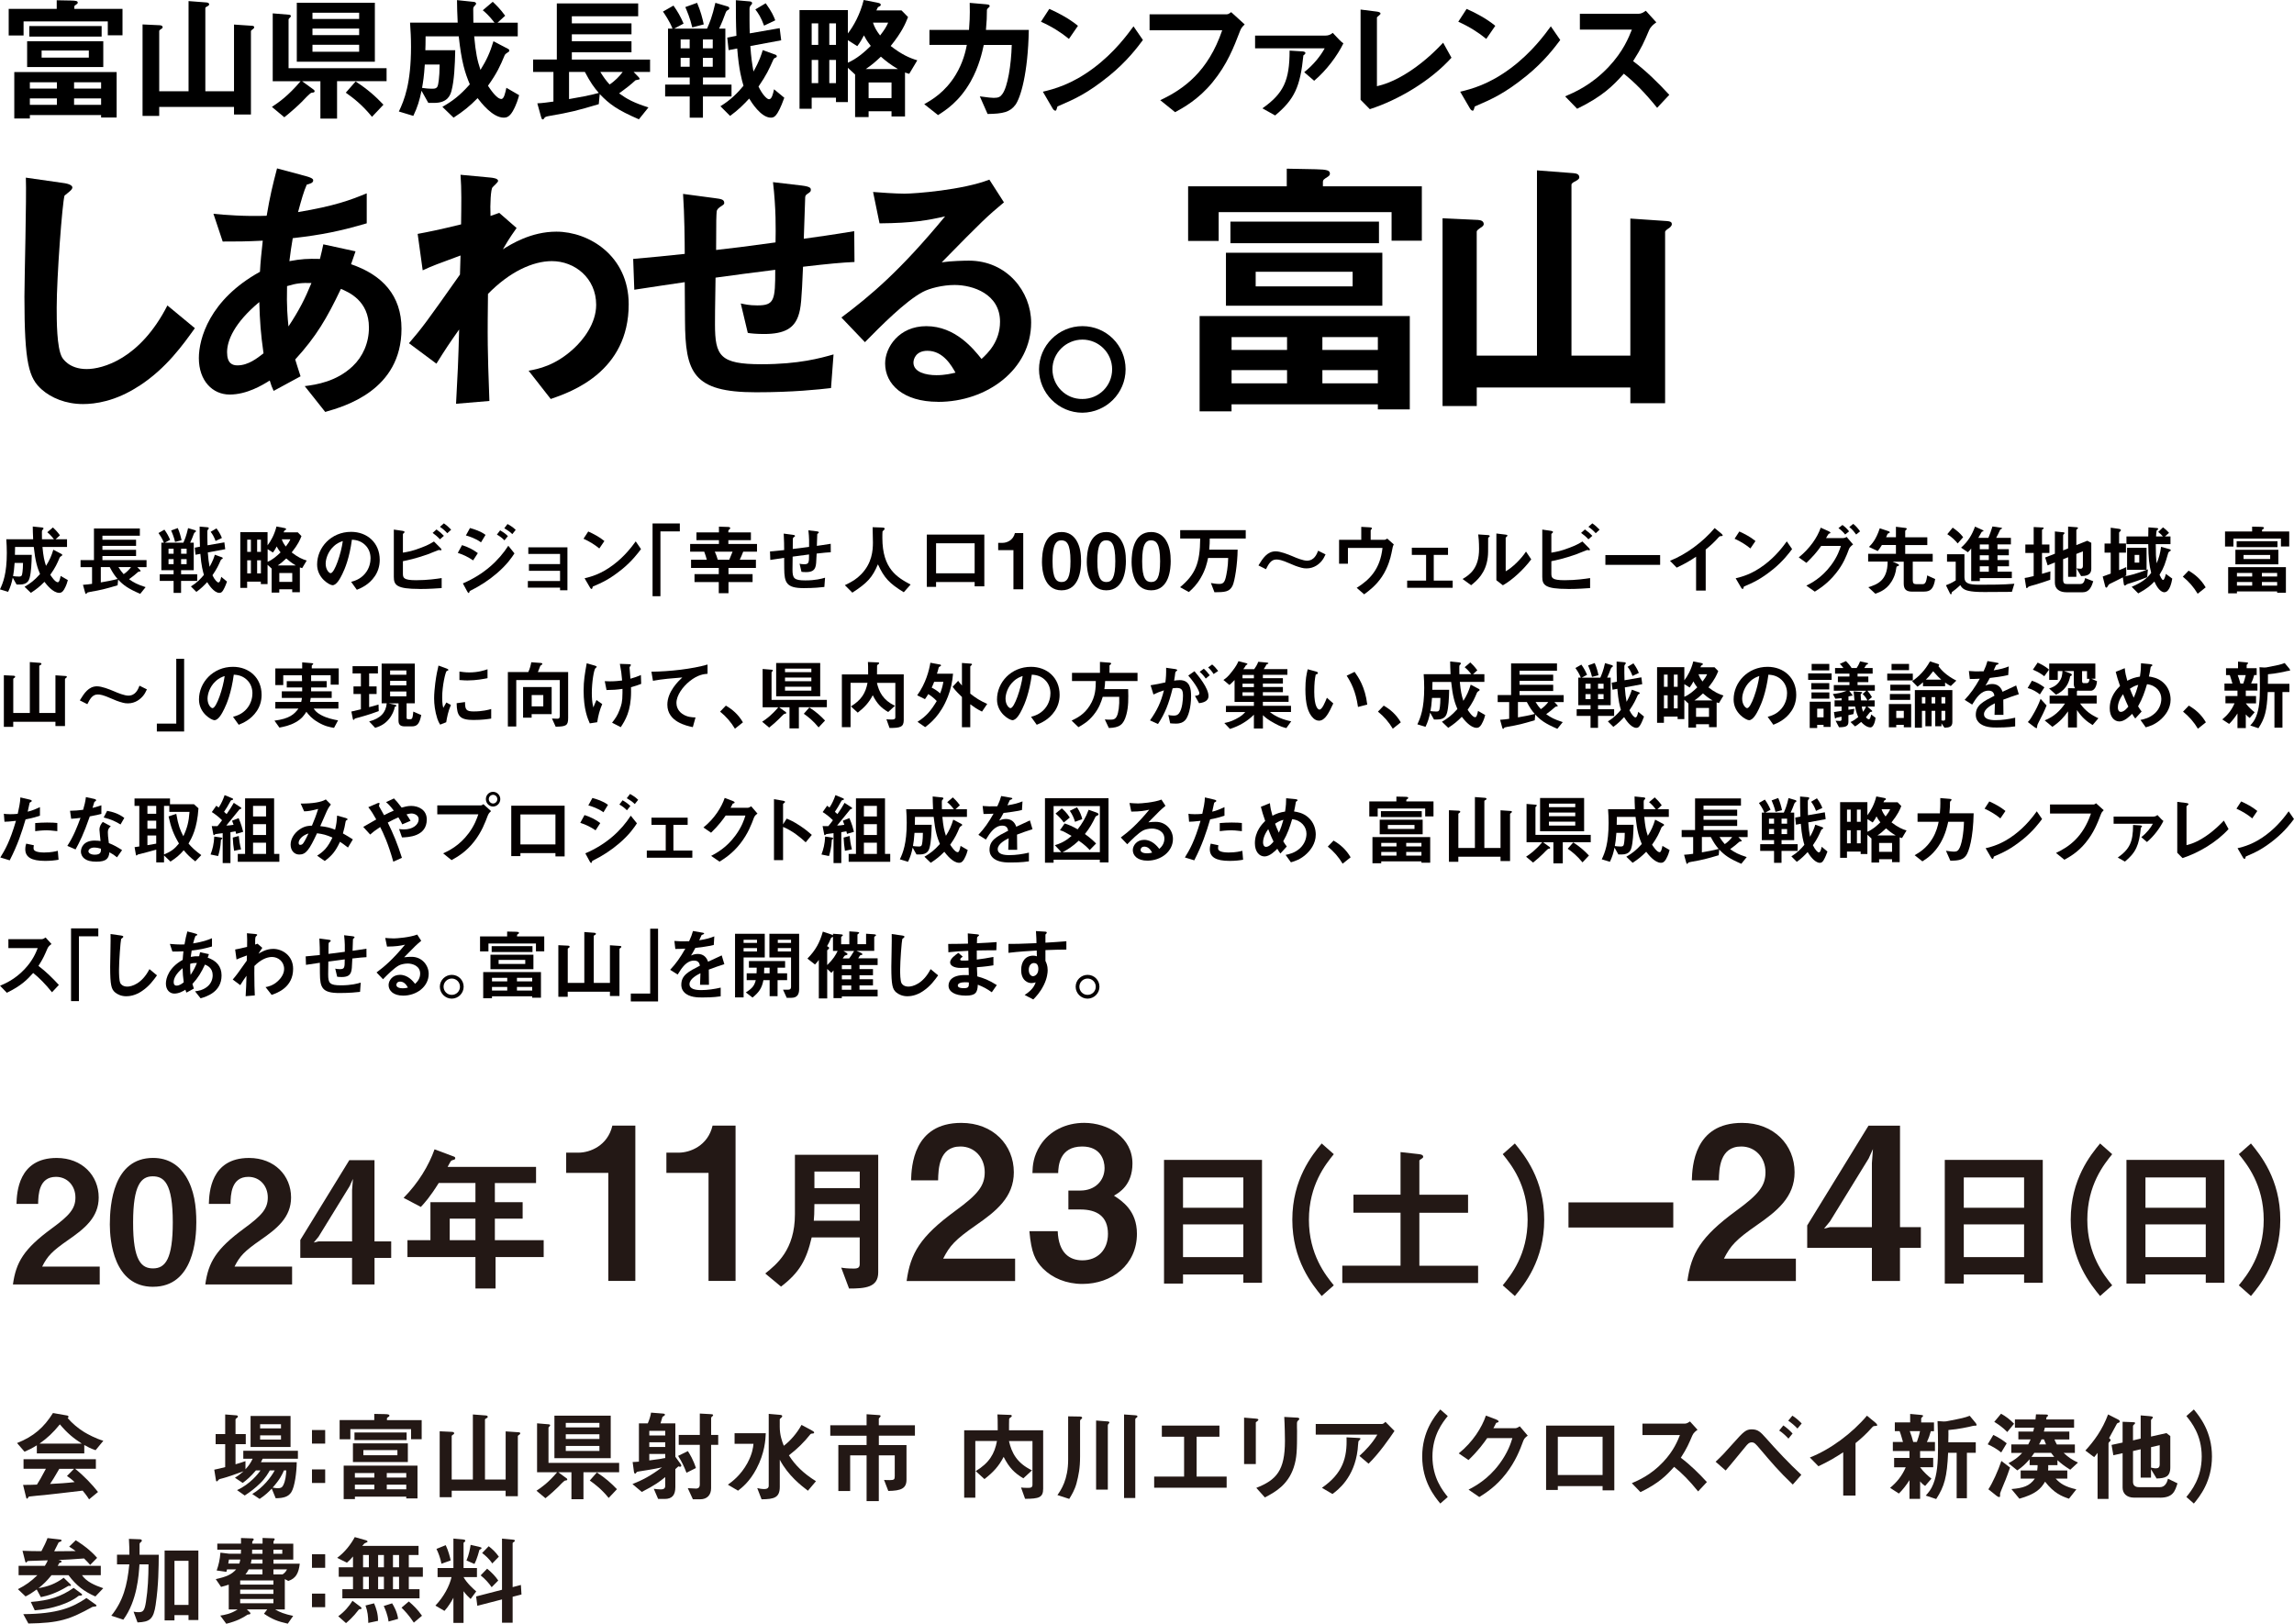 <?xml version="1.0" encoding="UTF-8"?>
<svg id="_レイヤー_2" data-name="レイヤー_2" xmlns="http://www.w3.org/2000/svg" viewBox="0 0 696.78 493.26">
  <defs>
    <style>
      .cls-1 {
        fill: #231815;
      }

      .cls-2 {
        fill: #040000;
      }
    </style>
  </defs>
  <g id="_レイヤー_1-2" data-name="レイヤー_1">
    <g>
      <path d="M42.15,117.29c-7.15,4.68-13.36,5.45-16.94,5.45-5.36,0-9.7-1.96-12.43-4.34-4-3.49-5.36-7.83-5.36-28.26,0-5.19.68-30.47.43-36.18l11.32,1.62c2.04.26,2.81.85,2.81,1.36,0,.68-1.02,1.36-2.38,2.47-.68,2.21-2.38,24.69-2.38,34.05,0,3.91,0,12.17,1.62,15.07.17.26,2.04,3.58,7.49,3.58,4.77,0,16.17-2.98,24.52-19.32l8.34,6.9c-3.49,4.85-8.6,12.17-17.03,17.62Z"/>
      <path d="M98.77,125.12l-6.21-7.83c3.49-.43,9.62-1.36,14.56-6.04,3.06-2.89,4.94-7.06,4.94-11.75,0-8.17-6.13-10.73-8.51-11.75-4.26,8.94-7.49,14.47-13.88,21.45.6,2.04.77,2.38,1.62,5.11l-8.17,4.43c-.6-1.28-.68-1.53-1.19-3.15-2.3,1.45-6.98,4.26-12.17,4.26s-9.36-4.17-9.36-11.07c0-5.79,3.15-17.71,18.56-26.22.17-3.32.43-5.45.85-9.45-5.36.26-7.58.26-12.17.26l-2.81-8.43c3.06.34,9.96.85,16.17.6,1.02-6.04,1.79-9.19,3.15-14.39l8.85,2.38c2.13.59,2.13,1.02,2.13,1.28,0,.77-1.02,1.02-1.96,1.28-.94,2.13-1.62,4.6-2.64,8.34,11.15-1.87,15.92-3.66,20.86-5.7v9.11c-8.17,2.38-13.54,3.49-22.47,4.51-.51,3.15-.6,3.57-1.02,6.98,3.66-.68,5.53-.77,9.28-.68.43-1.7.68-2.81,1.02-4.43l9.79,2.13-1.36,3.92c9.53,3.23,15.32,9.53,15.32,19.58,0,18.73-17.28,23.58-23.15,25.28ZM78.76,91.75c-7.66,6.39-9.79,11.75-9.79,15.24s1.7,4,3.15,4c3.32,0,6.04-2.21,7.92-3.66-.85-6.04-1.11-9.62-1.28-15.58ZM87.19,86.9c-.17,6.38.17,9.53.43,12.26,3.32-5.02,5.02-8.43,6.98-13.19-2.98-.08-4.6.08-7.41.94Z"/>
      <path d="M167.29,121.21l-6.73-8.6c2.89-.51,8.09-1.53,13.71-6.73,2.72-2.47,6.81-7.49,6.81-13.28,0-8.17-6.55-13.28-13.45-13.28-5.79,0-12.85,3.24-19.41,9.96l-.08,7.75c-.09,11.49.34,18.73.51,24.77l-10.13.85c.51-9.36.68-12.68.94-22.56-2.72,3.83-4.26,6.13-6.9,10.38l-8.34-6.21c4.09-4.77,5.28-6.38,15.49-20.86l.17-5.79c-6.73,2.47-8.77,3.23-11.49,4.51l-1.53-11.07c3.24-.6,6.64-1.28,13.19-2.89.08-6.13.17-10.64-.17-15.07l9.11.85c.77.08,2.3.26,2.3,1.02,0,.43-1.45,1.62-1.7,1.96-.51.51-.77,5.02-.6,8.68l2.64-.94,5.28,4.6c-2.38,3.32-3.41,5.19-4.17,6.47,2.47-1.53,8.51-5.36,16.26-5.36,9.87,0,21.96,7.32,21.96,22.05,0,20.52-17.45,26.64-23.66,28.77Z"/>
      <path d="M243.91,81.03c-.43,10.04-.6,12.6-1.45,14.98-1.28,3.58-4,5.45-10.39,5.45-2.21,0-4.09-.17-4.94-.34l-2.13-8.94c1.28.25,2.47.59,5.02.59,5.19,0,5.45-1.53,5.45-10.81-9.02,1.11-10.47,1.36-18.13,2.38-.17,8.51-.17,13.62-.17,14.13,0,9.7,1.53,12.17,14.13,12.17,11.41,0,17.96-1.87,21.88-2.98l-.77,10.22c-3.75.43-11.41,1.28-22.81,1.28-19.15,0-21.45-5.96-21.54-21.79l-.08-11.66c-6.81,1.02-7.66,1.11-15.32,2.3l-.34-9.36c6.73-.6,9.28-.85,15.66-1.53,0-3.49-.09-12.26-.51-18.22l9.62,1.28c1.79.25,2.89.34,2.89,1.45,0,.43-.17.51-1.45,1.36-.77.6-.85,1.11-.85,1.28-.09,1.36-.17,1.87-.17,11.66,5.11-.59,8.26-.94,18.05-2.3.08-4,.17-10.21-.77-18.3l8.68,1.02c2.81.34,2.81.85,2.81,1.36,0,.43-.17.6-.94,1.11-.68.43-.68.68-.77,1.02l-.43,12.68c4.77-.68,7.49-1.02,15.32-2.3l.08,9.36c-3.75.17-7.66.51-15.66,1.45Z"/>
      <path d="M284.94,122.06c-10.64,0-16.09-5.36-16.09-11.66,0-4.85,4.17-11.32,12.51-11.32,8.85,0,14.39,6.98,16.77,9.96,1.87-1.7,5.62-5.28,5.62-11.32,0-8.43-8.26-11.15-13.79-11.15-3.66,0-7.66,1.02-9.7,2.13-5.28,2.81-12.77,10.39-17.54,15.24l-7.15-7.49c8.85-6.64,17.88-14.22,31.5-30.73-5.11,1.19-9.79,2.04-19.92,2.13l-1.96-9.53c2.04.17,6.9.51,9.53.51,3.24,0,17.71-1.11,25.79-4.26l4.43,6.9c-5.11,4.26-6.55,5.62-18.9,18.22,2.81-.43,6.98-.51,8.26-.51,11.58,0,18.9,9.45,18.9,18.81,0,14.13-13.28,24.09-28.26,24.09ZM281.71,106.56c-3.49,0-4.26,2.47-4.26,3.58,0,2.98,3.92,3.83,6.98,3.83,2.72,0,4.6-.51,5.79-.77-1.11-1.96-3.66-6.64-8.51-6.64Z"/>
      <path d="M341.89,112.18c0,7.24-5.87,13.11-13.11,13.19-7.24,0-13.19-5.96-13.19-13.19s5.96-13.11,13.19-13.11,13.11,5.79,13.11,13.11ZM319.67,112.18c0,5.02,4.09,9.11,9.11,9.02,5.02,0,9.02-4,9.02-9.02s-4.09-9.02-9.02-9.02-9.11,4-9.11,9.02Z"/>
      <path d="M422.68,73.11v-8.68h-52.52v8.77h-9.28v-16.6h29.96v-5.36l8.77.17c3.49.08,4.34.34,4.34,1.36,0,.51-.43.77-.68.94-1.19.77-1.45.94-1.45,1.53v1.36h30.05v16.51h-9.19ZM418.51,124.35v-1.53h-44.44v2.13h-9.7v-28.94h63.84v28.35h-9.7ZM372.37,92.86v-16.09h47.5v16.09h-47.5ZM373.73,73.87v-6.55h45.12v6.55h-45.12ZM390.93,102.39h-16.85v3.91h16.85v-3.91ZM390.93,112.44h-16.85v4h16.85v-4ZM410.85,82.56h-29.45v4.43h29.45v-4.43ZM418.51,102.39h-16.85v3.91h16.85v-3.91ZM418.51,112.44h-16.85v4h16.85v-4Z"/>
      <path d="M506.7,69.45c-.09.08-.94.6-.94,1.02v52.01h-10.56v-4.77h-46.65v5.62h-10.39v-57.03l10.81.51c1.11.08,1.7.51,1.7,1.28,0,.51-.68.94-1.11,1.19-.34.26-1.02.68-1.02,1.11v37.63h18.3v-56.27l11.07.85c.85.08,1.79.26,1.79,1.28,0,.59-.85.94-1.19,1.19-.43.17-1.19.6-1.19,1.02v51.93h17.88v-41.63l11.24.77c.85.08,1.36.26,1.36.94,0,.59-.68,1.11-1.11,1.36Z"/>
    </g>
    <g>
      <path d="M32.74,10.74v-4.23H7.16v4.27H2.64V2.69h14.59V.08l4.27.08c1.7.04,2.11.17,2.11.66,0,.25-.21.37-.33.46-.58.37-.7.46-.7.75v.66h14.63v8.04h-4.48ZM30.71,35.7v-.75H9.07v1.04h-4.73v-14.1h31.09v13.81h-4.73ZM8.24,20.36v-7.84h23.13v7.84H8.24ZM8.9,11.11v-3.19h21.97v3.19H8.9ZM17.28,25h-8.21v1.91h8.21v-1.91ZM17.28,29.89h-8.21v1.95h8.21v-1.95ZM26.98,15.34h-14.34v2.16h14.34v-2.16ZM30.71,25h-8.21v1.91h8.21v-1.91ZM30.71,29.89h-8.21v1.95h8.21v-1.95Z"/>
      <path d="M76.68,8.96s-.46.29-.46.5v25.33h-5.14v-2.32h-22.72v2.74h-5.06V7.42l5.27.25c.54.04.83.25.83.62,0,.25-.33.46-.54.58-.17.12-.5.33-.5.54v18.32h8.91V.33l5.39.41c.41.04.87.12.87.62,0,.29-.41.46-.58.58-.21.08-.58.29-.58.5v25.29h8.71V7.46l5.47.37c.41.04.66.12.66.46,0,.29-.33.54-.54.66Z"/>
      <path d="M102.38,24.67v11.36h-5.06v-11.36h-5.56l3.52,2.57c.17.12.29.29.29.46,0,.12-.08.29-.25.37-.08.04-.62.08-.75.12-.37.08-2.32,2.11-2.9,2.74-.87.91-3.4,3.19-5.31,4.69l-3.77-3.15c2.2-1.45,4.89-3.32,8.71-7.79h-8.46V4.06l4.93.41c.29.04.58.12.58.41,0,.21-.17.33-.33.5-.17.17-.37.37-.37.58v14.76h29.77v3.94h-15.05ZM90.15,18.74V.83h23.71v17.91h-23.71ZM109.09,3.86h-14.18v1.91h14.18v-1.91ZM109.09,8.67h-14.18v1.99h14.18v-1.99ZM109.09,13.6h-14.18v2.11h14.18v-2.11ZM112.99,35.49c-2.9-3.57-5.6-5.68-7.96-7.34l2.98-3.4c3.65,2.36,6.01,4.48,8.46,7.05l-3.48,3.69Z"/>
      <path d="M155.77,33.75c-1.04,1.78-1.95,1.99-2.74,1.99-3.4,0-6.88-4.52-7.96-5.93-2.4,2.45-4.31,3.98-7.3,5.93l-3.4-3.28c3.11-1.78,5.31-3.44,8.33-6.84-1.49-3.56-2.53-6.84-3.36-14.59h-10.07c0,2.24-.04,3.11-.08,4.23h9.08c-.08,4.6-.33,9.29-1.12,12.27-.33,1.2-1.04,3.73-5.27,3.73h-1.78l-2.07-3.69c-.62,2.98-1.2,4.93-2.49,7.63l-4.39-1.33c1.66-3.48,3.69-8.5,3.69-19.65,0-2.78-.12-4.81-.29-7.34h14.47c-.17-3.15-.17-4.6-.21-6.84l5.18.54c.33.04.62.29.62.5,0,.25-.21.46-.37.62-.5.5-.5.66-.5,1.29,0,1.29,0,2.57.04,3.9h6.43c-1.7-2.2-2.86-3.19-3.57-3.77l3.03-2.57c1.08,1.04,2.16,2.03,3.77,4.23l-2.32,2.11h6.14v4.15h-13.23c.46,5.06.95,7.34,1.91,10.2,1.91-3.07,2.94-5.39,3.94-8.71l4.44,2.32c.25.12.37.29.37.5,0,.33-.25.46-.42.54q-.79.46-.99.91c-1.33,3.19-2.28,5.35-5.06,9.25.58.87,2.61,4.02,4.06,4.02.83,0,1.2-1.91,1.53-3.4l3.86,2.24c-.21.87-.79,2.9-1.91,4.85ZM129.03,19.61c-.25,3.69-.5,5.18-.83,7.09.87.12,1.87.25,3.19.25.79,0,1.29-.17,1.53-.75.17-.41.58-2.28.62-6.59h-4.52Z"/>
      <path d="M192.45,21.85l1.45,1.49c.12.17.37.37.37.58,0,.12-.04.17-.12.21-.17.08-.95.17-1.12.25-1.45,1.37-3.48,2.9-4.98,3.98,2.4,1.74,4.44,2.86,8.91,4.27l-2.9,3.61c-6.63-2.86-9-4.64-11.9-7.67l-.29,3.07c-6.67,1.99-8.87,2.53-14.68,3.52-1.45.25-1.7.37-1.91.79-.17.29-.29.33-.41.33-.29,0-.37-.25-.54-.83l-1.12-4.06c1.41-.04,3.65-.37,4.89-.54v-9h-6.18v-3.77h7.21V1.04h24.71v3.9h-20.15v2.16h18.12v3.32h-18.12v2.11h18.12v3.36h-18.12v2.2h23.76v3.77h-5.02ZM177.65,21.85h-4.81v8.25c2.9-.5,6.38-1.12,9.04-1.87-1.45-1.66-2.53-3.15-4.23-6.38ZM182.34,21.85c1.08,1.74,1.7,2.57,2.82,3.81,1.45-.91,3.15-2.61,3.98-3.81h-6.8Z"/>
      <path d="M213.51,29.31v6.43h-4.02v-6.43h-7.46v-3.61h7.46v-2.16h-6.59v-14.84h1.37c-.91-2.32-2.36-4.39-2.9-5.18l3.19-1.82c1.24,1.74,2.16,3.32,3.07,5.47l-2.86,1.53h9.99c.79-1.82,1.53-3.48,2.53-7.84l3.77,1.12c.21.04.46.29.46.54s-.21.41-.29.46c-.46.25-.58.29-.83.91-.58,1.62-1.24,3.27-1.99,4.81h1.91v14.84h-6.8v2.16h8.67v3.61h-8.67ZM209.48,11.98h-2.74v2.69h2.74v-2.69ZM209.48,17.58h-2.74v2.69h2.74v-2.69ZM210.27,8.33c-.66-2.86-1.66-5.1-2.11-6.18l3.57-1.29c1.08,2.49,1.66,4.77,2.03,6.55l-3.48.91ZM216.49,11.98h-2.99v2.69h2.99v-2.69ZM216.49,17.58h-2.99v2.69h2.99v-2.69ZM236.1,34.41c-.5.79-1,1.33-1.95,1.33-3.03,0-5.97-4.77-6.59-5.8-1.7,1.82-3.23,3.4-5.8,5.27l-2.94-2.94c3.19-1.95,5.31-4.15,7.01-6.22-.5-1.66-1.41-4.85-1.91-11.32l-2.61.5-.41-3.81,2.78-.54c-.17-3.65-.17-7.5-.17-10.82l4.27.37c.29.04.66.17.66.5,0,.29-.12.41-.37.66-.21.25-.41.54-.41,1.12v3.44c0,1.24.04,3.56.08,3.98l9.08-1.58.46,3.69-9.37,1.74c.25,3.57.5,5.18.95,7.75,1.87-3.32,2.4-5.18,2.82-6.51l3.9,1.41c.21.08.37.29.37.46,0,.21-.21.37-.25.37-.5.21-.66.29-.87.79-1.2,2.69-1.99,4.48-4.44,8.04,1.16,2.45,2.57,3.86,3.19,3.86.83,0,1.2-1.53,1.53-3.03l3.11,2.57c-.33.87-1.08,3.07-2.11,4.73ZM232.08,7.79c-.95-2.57-1.74-3.73-2.65-4.93l3.15-1.87c1.87,2.61,2.4,3.9,2.9,5.18l-3.4,1.62Z"/>
      <path d="M276.18,22.43c-.37-.08-.87-.25-1.29-.41v13.35h-4.1v-1.58h-6.96v1.78h-4.1v-12.94l-2.2-2.03v10.41h-3.61v-1.33h-7.38v3.36h-3.69V3.07h14.68v7.09c1.74-2.24,3.73-5.8,4.81-10.16l4.06.79c.87.17,1.12.33,1.12.66,0,.21-.04.33-.58.58-.33.17-.37.25-.75,1.12h7.63l1.99,2.03c-.79,1.99-1.78,4.44-5.27,8.79,3.36,2.61,5.72,3.65,8.08,4.35l-2.45,4.1ZM248.53,7.09h-1.99v6.55h1.99v-6.55ZM248.53,18.2h-1.99v7.05h1.99v-7.05ZM253.92,7.09h-2.03v6.55h2.03v-6.55ZM253.92,18.2h-2.03v7.05h2.03v-7.05ZM262.42,10.74c-.41.83-1.24,2.28-2.03,3.28l-2.86-1.82v6.84c2.65-1.16,4.89-3.07,6.96-5.1-1.29-1.62-1.74-2.57-2.07-3.19ZM267.56,17.21c-1.66,1.58-2.82,2.57-4.6,3.77h9.78c-2.4-1.41-3.81-2.57-5.18-3.77ZM270.79,25.04h-6.96v4.77h6.96v-4.77ZM265.16,6.88c.46,1.37.95,2.32,2.16,3.9,1.29-1.66,1.91-2.65,2.45-3.9h-4.6Z"/>
      <path d="M308.39,31.88c-1.62,2.16-3.73,2.69-8.42,2.74l-2.36-5.35c2.69.37,3.57.46,4.23.46,1.45,0,2.03-.33,2.61-1.16,1.62-2.16,2.69-8.79,2.86-14.92h-8.5c-.46,2.11-1.41,6.55-3.98,11.11-3.48,6.14-7.63,8.75-9.91,10.2l-4.19-3.32c2.28-1.29,6.34-3.61,9.58-8.96,2.24-3.73,2.99-7.13,3.36-9.04h-11.36v-4.56h12.02c.12-1.74.33-4.02.21-8.21l4.89.42c1.12.08,1.16.29,1.16.54,0,.21-.04.25-.46.62-.37.37-.37.41-.37,1,0,1.74-.04,2.74-.29,5.64h13.02c-.25,13.23-2.49,20.6-4.1,22.8Z"/>
      <path d="M324.68,11.82c-2.36-1.95-5.18-3.73-8.5-5.22l2.53-3.9c2.74,1.2,6.09,2.99,8.71,5.14l-2.74,3.98ZM336.82,23.09c-6.55,5.31-10.49,7.05-15.63,9.25-.21.58-.29,1.29-.62,1.29-.25,0-.62-.25-.91-.79l-2.9-4.98c3.32-.79,8.75-2.2,15.38-7.17,6.34-4.73,10.32-10.2,12.15-12.69l2.86,4.15c-1.62,2.16-4.85,6.51-10.32,10.94Z"/>
      <path d="M376.62,9.49c-1.87,4.85-3.86,10.07-8.33,15.51-4.27,5.22-8.87,7.71-11.36,9.08l-4.52-3.65c7.17-3.36,14.55-8.71,18.82-21.23h-22.06v-4.85h23.42c.5,0,.95-.33,1.37-.66l4.1,3.73c-.75.7-1.12,1.2-1.45,2.07Z"/>
      <path d="M399.17,24.54l-3.03-2.61c2.78-2.2,4.97-4.93,6.22-7.26h-21.14v-3.86h21.35c.87,0,1.58-.25,2.24-.83,1.29,1.45,2.69,2.86,3.23,3.19-1.82,3.73-5.1,8.17-8.87,11.36ZM395.89,16.83c-.95,9.45-2.65,13.31-8.58,18.24l-3.86-2.16c6.43-4.56,8.25-8.42,8.25-17.54l4.02.25c.42.04.79.21.79.46,0,.33-.33.54-.62.75Z"/>
      <path d="M416.08,33.17l-2.82-2.86V2.9l4.93.62c.29.04,1.12.17,1.12.58,0,.17-.04.25-.42.58-.62.5-.66.54-.66.7v20.81c1.66-.41,5.02-1.24,10.2-4.68,4.89-3.28,8.13-6.67,9.91-8.54l2.53,4.56c-6.26,6.96-16.04,12.81-24.79,15.63Z"/>
      <path d="M451.44,11.82c-2.36-1.95-5.18-3.73-8.5-5.22l2.53-3.9c2.74,1.2,6.09,2.99,8.71,5.14l-2.74,3.98ZM463.58,23.09c-6.55,5.31-10.49,7.05-15.63,9.25-.21.58-.29,1.29-.62,1.29-.25,0-.62-.25-.91-.79l-2.9-4.98c3.32-.79,8.75-2.2,15.38-7.17,6.34-4.73,10.32-10.2,12.15-12.69l2.86,4.15c-1.62,2.16-4.85,6.51-10.32,10.94Z"/>
      <path d="M503.34,32.75c-3.77-4.64-6.72-7.63-10.12-10.36-3.32,3.69-6.38,6.84-14.18,10.65l-3.65-3.77c2.7-1.16,7.96-3.36,13.23-8.96,4.48-4.77,6.09-8.95,7.05-11.32h-15.8v-4.81h17.87c.79,0,1.41-.41,2.16-.91l3.19,3.52c-.83.58-1.74,1.29-2.24,2.49-1.41,3.32-2.2,5.22-4.81,9.29,4.02,3.03,7.59,6.55,10.99,10.24l-3.69,3.94Z"/>
    </g>
    <g>
      <path class="cls-2" d="M19.53,178.97c-.58,1.01-1.1,1.12-1.54,1.12-1.92,0-3.88-2.55-4.49-3.35-1.36,1.38-2.43,2.25-4.12,3.35l-1.92-1.85c1.75-1.01,2.99-1.94,4.7-3.86-.84-2.01-1.43-3.86-1.9-8.23h-5.68c0,1.26-.02,1.75-.05,2.39h5.12c-.05,2.6-.19,5.24-.63,6.92-.19.68-.58,2.1-2.97,2.1h-1.01l-1.17-2.08c-.35,1.68-.68,2.78-1.4,4.3l-2.48-.75c.94-1.97,2.08-4.8,2.08-11.09,0-1.57-.07-2.71-.16-4.14h8.16c-.09-1.78-.09-2.6-.12-3.86l2.92.3c.19.02.35.16.35.28,0,.14-.12.26-.21.35-.28.28-.28.37-.28.73,0,.73,0,1.45.02,2.2h3.63c-.96-1.24-1.61-1.8-2.01-2.13l1.71-1.45c.61.58,1.22,1.15,2.13,2.39l-1.31,1.19h3.46v2.34h-7.46c.26,2.85.54,4.14,1.08,5.75,1.08-1.73,1.66-3.04,2.22-4.91l2.5,1.31c.14.07.21.16.21.28,0,.19-.14.26-.23.3q-.44.26-.56.51c-.75,1.8-1.29,3.02-2.85,5.22.33.49,1.47,2.27,2.29,2.27.47,0,.68-1.08.87-1.92l2.18,1.26c-.12.49-.44,1.64-1.08,2.74ZM4.44,171c-.14,2.08-.28,2.92-.47,4,.49.07,1.05.14,1.8.14.44,0,.73-.09.87-.42.09-.23.33-1.29.35-3.72h-2.55Z"/>
      <path class="cls-2" d="M41.68,172.26l.82.84c.07.09.21.21.21.33,0,.07-.02.09-.07.12-.09.05-.54.09-.63.14-.82.77-1.96,1.64-2.81,2.25,1.36.98,2.5,1.61,5.03,2.41l-1.64,2.04c-3.74-1.61-5.08-2.62-6.71-4.33l-.16,1.73c-3.77,1.12-5.01,1.43-8.28,1.99-.82.14-.96.21-1.08.44-.09.16-.16.19-.23.19-.16,0-.21-.14-.3-.47l-.63-2.29c.8-.02,2.06-.21,2.76-.3v-5.08h-3.49v-2.13h4.07v-9.61h13.94v2.2h-11.37v1.22h10.22v1.87h-10.22v1.19h10.22v1.89h-10.22v1.24h13.4v2.13h-2.83ZM33.33,172.26h-2.71v4.66c1.64-.28,3.6-.63,5.1-1.05-.82-.94-1.43-1.78-2.39-3.6ZM35.97,172.26c.61.98.96,1.45,1.59,2.15.82-.51,1.78-1.47,2.25-2.15h-3.84Z"/>
      <path class="cls-2" d="M55,176.47v3.63h-2.27v-3.63h-4.21v-2.04h4.21v-1.22h-3.72v-8.37h.77c-.51-1.31-1.33-2.48-1.64-2.92l1.8-1.03c.7.98,1.22,1.87,1.73,3.09l-1.61.87h5.64c.44-1.03.87-1.96,1.43-4.42l2.13.63c.12.02.26.16.26.3s-.12.23-.16.26c-.26.14-.33.16-.47.51-.33.91-.7,1.85-1.12,2.71h1.08v8.37h-3.84v1.22h4.89v2.04h-4.89ZM52.73,166.69h-1.54v1.52h1.54v-1.52ZM52.73,169.85h-1.54v1.52h1.54v-1.52ZM53.18,164.63c-.37-1.61-.94-2.88-1.19-3.49l2.01-.73c.61,1.4.94,2.69,1.15,3.7l-1.96.51ZM56.69,166.69h-1.68v1.52h1.68v-1.52ZM56.69,169.85h-1.68v1.52h1.68v-1.52ZM67.75,179.35c-.28.44-.56.75-1.1.75-1.71,0-3.37-2.69-3.72-3.27-.96,1.03-1.83,1.92-3.28,2.97l-1.66-1.66c1.8-1.1,2.99-2.34,3.95-3.51-.28-.94-.8-2.74-1.08-6.39l-1.47.28-.23-2.15,1.57-.3c-.09-2.06-.09-4.23-.09-6.11l2.41.21c.16.02.37.09.37.28,0,.16-.07.23-.21.37-.12.14-.23.3-.23.63v1.94c0,.7.02,2.01.05,2.25l5.12-.89.26,2.08-5.29.98c.14,2.01.28,2.92.54,4.37,1.05-1.87,1.36-2.92,1.59-3.67l2.2.79c.12.05.21.16.21.26,0,.12-.12.21-.14.21-.28.12-.37.16-.49.44-.68,1.52-1.12,2.53-2.5,4.54.65,1.38,1.45,2.18,1.8,2.18.47,0,.68-.87.87-1.71l1.75,1.45c-.19.49-.61,1.73-1.19,2.67ZM65.48,164.33c-.54-1.45-.98-2.11-1.5-2.78l1.78-1.05c1.05,1.47,1.36,2.2,1.64,2.92l-1.92.91Z"/>
      <path class="cls-2" d="M91.81,172.59c-.21-.05-.49-.14-.73-.23v7.53h-2.32v-.89h-3.93v1.01h-2.32v-7.3l-1.24-1.15v5.87h-2.04v-.75h-4.16v1.89h-2.08v-16.91h8.28v4c.98-1.26,2.1-3.27,2.71-5.73l2.29.44c.49.09.63.19.63.37,0,.12-.02.19-.33.33-.19.09-.21.14-.42.63h4.3l1.12,1.15c-.44,1.12-1.01,2.5-2.97,4.96,1.89,1.47,3.23,2.06,4.56,2.46l-1.38,2.32ZM76.21,163.93h-1.12v3.7h1.12v-3.7ZM76.21,170.2h-1.12v3.98h1.12v-3.98ZM79.25,163.93h-1.15v3.7h1.15v-3.7ZM79.25,170.2h-1.15v3.98h1.15v-3.98ZM84.05,165.99c-.23.47-.7,1.29-1.15,1.85l-1.61-1.03v3.86c1.5-.65,2.76-1.73,3.93-2.88-.73-.91-.98-1.45-1.17-1.8ZM86.95,169.64c-.94.89-1.59,1.45-2.6,2.13h5.52c-1.36-.79-2.15-1.45-2.92-2.13ZM88.77,174.06h-3.93v2.69h3.93v-2.69ZM85.59,163.82c.26.77.54,1.31,1.22,2.2.72-.94,1.08-1.5,1.38-2.2h-2.6Z"/>
      <path class="cls-2" d="M113.84,175.04c-1.75,2.6-4.19,3.6-5.45,4.12l-1.73-2.41c1.05-.3,2.78-.79,4.21-2.5,1.43-1.68,1.68-3.63,1.68-4.65,0-1.29-.37-2.85-1.68-4.09-1.47-1.4-3.11-1.5-3.98-1.57-.75,5.57-2.13,8.84-2.9,10.41-.7,1.45-1.78,3.42-2.99,3.42-.84,0-4.68-2.1-4.68-6.29,0-5.19,4.28-9.92,10.32-9.92,4.87,0,8.7,3.3,8.7,8.51,0,2.06-.63,3.7-1.5,4.98ZM101.26,166.04c-1.66,1.59-2.34,3.77-2.34,5.19,0,1.9,1.08,2.88,1.5,2.88,1.22,0,3.23-6.1,3.7-9.75-.68.23-1.73.58-2.85,1.68Z"/>
      <path class="cls-2" d="M127.36,178.9c-6.88,0-7.74-1.17-7.74-3.67v-14.36l2.57.37c.47.07.7.23.7.37,0,.12-.14.23-.23.33-.26.19-.28.26-.28.3v5.64c1.71-.3,2.9-.49,5.52-1.5,2.06-.77,2.81-1.24,3.91-1.89l1.94,1.94s.35.35.35.54c0,.02,0,.19-.21.19-.07,0-.51-.09-.63-.09s-2.9,1.17-3.46,1.36c-3.74,1.29-5.87,1.73-7.42,2.04v3.7c0,1.36.14,2.08,4.05,2.08,3.39,0,6.22-.42,7.72-.65v3.04c-1.12.07-3.65.28-6.78.28ZM133.63,163.82c-.66-.72-1.4-1.36-2.22-1.94l1.17-1.05c.87.61,1.59,1.24,2.25,1.94l-1.19,1.05ZM135.85,161.97c-.68-.77-1.38-1.36-2.22-1.94l1.19-1.05c.82.56,1.57,1.22,2.22,1.92l-1.19,1.08Z"/>
      <path class="cls-2" d="M143.7,170.22c-1.47-.98-2.92-1.73-4.65-2.27l1.29-2.36c1.78.56,3.32,1.33,4.8,2.43l-1.43,2.2ZM150.86,174.2c-2.39,2.06-5.05,3.77-7.86,5.17-.3.16-.35.16-.4.35-.07.3-.12.42-.23.42-.21,0-.47-.49-.54-.63l-1.24-2.29c6.46-2.76,10.92-6.97,13.8-11.44l1.87,2.32c-.75,1.15-2.22,3.39-5.4,6.1ZM146.09,164.75c-1.54-1.17-3.67-1.85-4.58-2.1l1.24-2.25c1.29.35,3.25.96,4.73,2.08l-1.38,2.27ZM153.22,164.14c-.7-.73-1.43-1.26-2.29-1.75l.98-1.29c.7.4,1.59.96,2.36,1.75l-1.05,1.29ZM155.61,162.25c-.7-.72-1.71-1.36-2.43-1.78l.98-1.29c.42.23,1.64.91,2.48,1.78l-1.03,1.29Z"/>
      <path class="cls-2" d="M170.11,179.32v-.82h-9.78v-2.01h9.78v-3.09h-9.45v-2.04h9.45v-3.09h-9.64v-2.01h11.88v13.05h-2.25Z"/>
      <path class="cls-2" d="M182.03,166.6c-1.33-1.1-2.92-2.1-4.79-2.95l1.43-2.2c1.54.68,3.44,1.68,4.91,2.9l-1.54,2.25ZM188.88,172.96c-3.7,2.99-5.92,3.98-8.82,5.22-.12.33-.16.73-.35.73-.14,0-.35-.14-.51-.44l-1.64-2.81c1.87-.44,4.94-1.24,8.68-4.05,3.58-2.67,5.82-5.75,6.85-7.16l1.61,2.34c-.91,1.22-2.74,3.67-5.82,6.18Z"/>
      <path class="cls-2" d="M200.6,161.41v19.7h-2.39v-22.1h8.28v2.41h-5.89Z"/>
      <path class="cls-2" d="M225.74,167.58c-.37.96-.58,1.47-1.05,2.46h4.91v2.48h-8.33v1.87h7.32v2.43h-7.32v3.37h-2.95v-3.37h-7.37v-2.43h7.37v-1.87h-8.42v-2.48h4.79c-.21-.77-.42-1.5-.79-2.46h-4.28v-2.34h8.75v-1.15h-6.83v-2.36h6.83v-1.75l2.76.09c.28,0,.68.09.68.37,0,.09-.05.19-.28.37-.21.19-.3.28-.3.42v.49h6.85v2.36h-6.85v1.15h8.7v2.34h-4.19ZM217.11,167.58c.35.75.63,1.45.91,2.46h3.48c.47-1.08.8-1.9,1.01-2.46h-5.4Z"/>
      <path class="cls-2" d="M248.05,168.17c-.12,2.76-.16,3.46-.4,4.12-.35.98-1.1,1.5-2.85,1.5-.61,0-1.12-.05-1.36-.09l-.58-2.46c.35.07.68.16,1.38.16,1.43,0,1.5-.42,1.5-2.97-2.48.3-2.88.37-4.98.66-.05,2.34-.05,3.74-.05,3.88,0,2.67.42,3.34,3.88,3.34,3.13,0,4.94-.51,6.01-.82l-.21,2.81c-1.03.12-3.13.35-6.27.35-5.26,0-5.89-1.64-5.92-5.99l-.02-3.2c-1.87.28-2.1.3-4.21.63l-.09-2.57c1.85-.16,2.55-.23,4.3-.42,0-.96-.02-3.37-.14-5.01l2.64.35c.49.07.79.09.79.4,0,.12-.05.14-.4.37-.21.16-.23.3-.23.35-.02.37-.05.51-.05,3.2,1.4-.16,2.27-.26,4.96-.63.02-1.1.05-2.81-.21-5.03l2.39.28c.77.09.77.23.77.37,0,.12-.05.16-.26.3-.19.12-.19.19-.21.28l-.12,3.49c1.31-.19,2.06-.28,4.21-.63l.02,2.57c-1.03.05-2.11.14-4.3.4Z"/>
      <path class="cls-2" d="M274.52,179.91c-4.37-2.67-5.94-4.33-7.86-8.49-1.71,4.02-3.2,5.64-7.77,8.61l-2.27-2.27c2.29-1.1,3.53-1.85,5.01-3.37,3.23-3.37,3.51-7.11,3.51-9.61,0-.63-.07-3.65-.09-4.63l2.62.09c.26,0,1.05,0,1.05.35,0,.12-.05.21-.19.37-.05.07-.42.37-.47.47s-.05,1.66-.05,1.96c0,9.43,4.54,12.02,8.58,14.18l-2.08,2.34Z"/>
      <path class="cls-2" d="M296.04,178.11v-1.31h-11.72v1.47h-2.81v-15.88h17.47v15.72h-2.95ZM296.04,165.03h-11.72v9.12h11.72v-9.12Z"/>
      <path class="cls-2" d="M307.82,179v-11.88h-4.63v-2.22h1.36c1.24,0,3.21-.75,3.72-2.97h2.53v17.08h-2.97Z"/>
      <path class="cls-2" d="M322.43,179.32c-5.43,0-5.94-6.36-5.94-8.56,0-2.81.49-9.15,5.94-9.15,2.15,0,3.58,1.05,4.49,2.5,1.17,1.87,1.45,4.14,1.45,6.34s-.35,8.87-5.94,8.87ZM322.39,164.14c-1.57,0-2.69,1.15-2.69,6.32-.02,5.4,1.22,6.34,2.74,6.34,1.71,0,2.71-1.31,2.71-6.34,0-5.4-1.22-6.32-2.76-6.32Z"/>
      <path class="cls-2" d="M336.04,179.32c-5.43,0-5.94-6.36-5.94-8.56,0-2.81.49-9.15,5.94-9.15,2.15,0,3.58,1.05,4.49,2.5,1.17,1.87,1.45,4.14,1.45,6.34s-.35,8.87-5.94,8.87ZM336,164.14c-1.57,0-2.69,1.15-2.69,6.32-.02,5.4,1.22,6.34,2.74,6.34,1.71,0,2.71-1.31,2.71-6.34,0-5.4-1.22-6.32-2.76-6.32Z"/>
      <path class="cls-2" d="M349.65,179.32c-5.43,0-5.94-6.36-5.94-8.56,0-2.81.49-9.15,5.94-9.15,2.15,0,3.58,1.05,4.49,2.5,1.17,1.87,1.45,4.14,1.45,6.34s-.35,8.87-5.94,8.87ZM349.61,164.14c-1.57,0-2.69,1.15-2.69,6.32-.02,5.4,1.22,6.34,2.74,6.34,1.71,0,2.71-1.31,2.71-6.34,0-5.4-1.22-6.32-2.76-6.32Z"/>
      <path class="cls-2" d="M367.45,163.58c0,.96-.02,1.92-.16,3.39h8.63c-.05,4.44-.87,9.54-1.54,10.95-.94,1.92-2.43,1.96-5.5,1.99l-1.08-2.81c.54.09,1.54.28,2.53.28,1.17,0,1.61-.47,1.99-1.99.19-.8.7-3.18.73-5.89h-6.11c-.35,1.64-.8,3.58-2.2,5.99-1.26,2.18-2.46,3.3-3.63,4.35l-2.67-1.47c4.66-3.91,6.04-7.25,6.11-14.78h-6.08v-2.55h19.91v2.55h-10.92Z"/>
      <path class="cls-2" d="M401.52,170.32c-.79.98-2.34,2.34-4.66,2.34-.54,0-1.03-.05-1.52-.19-1.38-.35-2.69-.89-3.56-1.29-2.48-1.1-3.39-1.22-4.09-1.22-1.66,0-2.39,1.43-3.16,2.95l-2.29-1.15c1.31-2.15,2.67-4.28,5.22-4.28,1.45,0,3.65.87,5.15,1.5,1.22.54,3.2,1.33,4.37,1.33,2.18,0,2.95-1.89,3.39-3.02l2.25,1.12c-.4.84-.63,1.31-1.1,1.89Z"/>
      <path class="cls-2" d="M422.59,168.26c-.19,1.03-.96,4.09-2.81,6.88-1.78,2.69-3.98,4.33-5.43,5.4l-2.27-1.97c4.05-2.53,7.13-5.75,7.84-12.12h-10.5v4.79h-2.69v-7.27h6.74v-3.93l2.48.14c.49.02.77.12.77.33,0,.05-.02.12-.16.26-.19.19-.23.26-.23.37v2.83h4.19c.26,0,.52-.14.84-.37l1.99,1.78c-.28.49-.33.73-.75,2.88Z"/>
      <path class="cls-2" d="M427.41,178.55v-2.18h5.75v-7.81h-4.33v-2.18h10.99v2.18h-4.33v7.81h5.75v2.18h-13.85Z"/>
      <path class="cls-2" d="M452.17,163.23c-.16.14-.16.19-.16.3,0,4.37,0,4.72-.12,5.75-.56,4.84-3.35,7.13-5.05,8.49l-2.6-1.89c2.25-1.31,5.01-3.3,5.01-9.12,0-2.17-.16-3.72-.26-4.42l2.83.19c.42.02.68.09.68.35,0,.09-.05.12-.33.35ZM456.5,177.8l-1.99-1.54v-14.2l2.71.33c.21.02.66.07.66.3,0,.09-.05.16-.26.35,0,.02-.28.26-.28.28v10.22c2.01-1.1,4.68-3.72,6.17-5.99l1.59,2.36c-2.29,3.09-5.8,6.32-8.61,7.88Z"/>
      <path class="cls-2" d="M476.19,178.9c-6.88,0-7.74-1.17-7.74-3.67v-14.36l2.57.37c.47.07.7.23.7.37,0,.12-.14.23-.23.33-.26.19-.28.26-.28.3v5.64c1.71-.3,2.9-.49,5.52-1.5,2.06-.77,2.81-1.24,3.91-1.89l1.94,1.94s.35.35.35.54c0,.02,0,.19-.21.19-.07,0-.51-.09-.63-.09s-2.9,1.17-3.46,1.36c-3.74,1.29-5.87,1.73-7.42,2.04v3.7c0,1.36.14,2.08,4.05,2.08,3.39,0,6.22-.42,7.72-.65v3.04c-1.12.07-3.65.28-6.78.28ZM482.46,163.82c-.65-.72-1.4-1.36-2.22-1.94l1.17-1.05c.87.61,1.59,1.24,2.25,1.94l-1.19,1.05ZM484.68,161.97c-.68-.77-1.38-1.36-2.22-1.94l1.19-1.05c.82.56,1.57,1.22,2.22,1.92l-1.19,1.08Z"/>
      <path class="cls-2" d="M487.62,171.58v-2.97h16.63v2.97h-16.63Z"/>
      <path class="cls-2" d="M522.68,162.86c-.35.02-.4.07-.73.42-1.17,1.33-2.48,2.55-3.86,3.65v12.47h-2.92v-10.29c-1.59,1.05-3.16,2.04-5.89,3.32l-2.04-2.08c4.89-1.92,10.04-5.75,13.57-9.94l2.04,1.68c.09.07.4.37.4.56,0,.16-.09.19-.56.21Z"/>
      <path class="cls-2" d="M531.66,166.6c-1.33-1.1-2.92-2.1-4.79-2.95l1.43-2.2c1.54.68,3.44,1.68,4.91,2.9l-1.54,2.25ZM538.51,172.96c-3.7,2.99-5.92,3.98-8.82,5.22-.12.33-.16.73-.35.73-.14,0-.35-.14-.51-.44l-1.64-2.81c1.87-.44,4.94-1.24,8.68-4.05,3.58-2.67,5.82-5.75,6.85-7.16l1.61,2.34c-.91,1.22-2.74,3.67-5.82,6.18Z"/>
      <path class="cls-2" d="M561.62,166.76c-.79,2.11-1.66,4.49-3.98,7.39-2.48,3.11-5.03,4.7-6.41,5.57l-2.57-1.82c1.43-.73,4.58-2.29,7.51-6.2,1.96-2.64,2.64-4.79,2.99-5.87h-5.99c-1.36,1.92-2.39,3.11-4.49,5.15l-2.32-1.66c3.32-2.67,5.66-6.06,6.67-9.03l2.34,1.05c.19.09.61.28.61.49,0,.14-.14.19-.54.33-.26.3-.54.91-.79,1.29h5.24c.23,0,.56-.07,1.01-.35l1.96,2.29c-.75.54-1.12,1.05-1.24,1.38ZM560.45,162.37c-.61-.77-1.19-1.33-2.04-1.94l1.22-.96c.79.58,1.43,1.17,2.01,1.94l-1.19.96ZM563.79,162.37c-.42-.58-1.12-1.54-2.08-2.27l1.19-.96c.79.58,1.54,1.5,2.08,2.27l-1.19.96Z"/>
      <path class="cls-2" d="M584.42,179.72h-3.58c-1.85,0-2.6-.7-2.6-2.46v-6.64h-3.39l1.33.56c.51.21.61.33.61.49,0,.21-.16.26-.51.35-.23.09-.26.21-.3.51-.21,1.68-.68,2.67-.87,3.06-1.54,3.37-4.05,4.26-5.5,4.77l-2.13-1.99c2.62-.8,5.87-1.94,5.87-7.77h-5.92v-2.36h8.44v-2.69h-4.26c-.47.77-.75,1.17-1.26,1.85l-2.67-1.26c.8-.8,2.11-2.1,3.28-5.66l2.67.89c.12.05.37.14.37.33,0,.12-.07.21-.3.26-.28.09-.33.16-.4.3-.14.33-.33.75-.42.94h2.99v-3.18l2.85.35c.28.02.44.14.44.33,0,.05-.02.12-.21.26-.23.16-.26.28-.26.4v1.85h6.71v2.36h-6.71v2.69h8.35v2.36h-6.06v5.59c0,.96.28,1.24,1.08,1.24h1.94c.47,0,.77-.26.98-.8.07-.21.28-.87.38-1.85l2.43,1.1c-.49,3.06-1.5,3.81-3.39,3.81Z"/>
      <path class="cls-2" d="M611.08,179.79c-2.32,0-6.04.05-8.35.05-2.6,0-3.77-.14-4.75-.35-1.73-.35-2.2-1.15-2.57-1.75-.72.73-1.94,1.71-2.2,1.87-.33.23-.37.23-.4.51-.02.23-.12.42-.23.42-.05,0-.16,0-.3-.28l-1.22-2.48c.75-.28,1.68-.65,2.97-1.47v-5.68h-2.64v-2.27h5.29v6.97c0,1.8,1.19,2.29,4.47,2.29,3.56,0,7.23,0,10.69-.3l-.75,2.48ZM594.63,165.08c-.68-.82-1.71-1.92-3.16-2.81l1.64-1.99c1.36.94,2.29,1.73,3.18,2.9l-1.66,1.9ZM601.35,175.6v.91h-2.62v-9.9c-.3.4-.63.82-1.01,1.15l-2.06-1.4c2.25-2.01,3.34-3.98,4.23-6.39l2.1.94c.16.07.49.23.49.37,0,.12-.21.14-.26.16-.21.02-.26.07-.3.14-.26.51-.63,1.15-1.03,1.8h3.06c.33-.73.96-2.48,1.24-3.46l2.39.35c.16.02.54.07.54.21,0,.09-.16.16-.23.21-.12.02-.26.09-.35.21-.37.87-.98,2.01-1.22,2.48h4.47v1.99h-4.07v1.45h3.44v1.85h-3.44v1.45h3.49v1.9h-3.49v1.64h4.35v1.94h-9.73ZM604.08,165.38h-2.74v1.45h2.74v-1.45ZM604.08,168.68h-2.74v1.45h2.74v-1.45ZM604.08,172.03h-2.74v1.64h2.74v-1.64Z"/>
      <path class="cls-2" d="M622.74,176.12c-1.4.49-2.83.96-4.26,1.4-.23.07-1.36.37-1.59.44-.54.16-.75.23-.91.42-.14.16-.23.28-.35.28-.09,0-.19-.07-.19-.16l-.47-2.92c.94-.16,1.96-.4,2.74-.58v-7.02h-2.53v-2.57h2.53v-5.31l2.76.14c.14,0,.28.07.28.21s-.19.23-.23.28c-.12.07-.28.16-.28.3v4.37h2.25v2.57h-2.25v6.34c1.33-.37,1.8-.51,2.55-.75l-.05,2.55ZM632.64,179.91h-5.03c-1.92,0-3.46-.91-3.46-2.88v-6.18l-2.2.89-.75-2.39,2.95-1.15v-6.76l2.64.26c.14.02.28.07.28.23,0,.12-.07.21-.16.28-.16.14-.26.23-.26.35v4.63l1.52-.61v-6.62l2.71.21c.16.02.28.09.28.21,0,.09-.07.19-.14.26-.14.12-.35.26-.35.37v4.58l3.32-1.33,1.22.63v7.86c0,2.08-1.78,2.22-3.09,2.25l-1.4-2.36c.42.07.84.12,1.24.12.68,0,.7-.68.7-.84v-4.44l-1.99.79v6.95h-2.5v-5.96l-1.52.61v6.13c0,1.17.37,1.4,1.1,1.4h4.14c1.01,0,1.24-.89,1.45-1.8l2.46.96c-.42,1.33-1.05,3.34-3.16,3.34Z"/>
      <path class="cls-2" d="M652.18,175.32c-2.13.87-4.51,1.64-4.89,1.75-1.1.33-1.22.37-1.43.54-.3.23-.33.26-.47.26-.21,0-.28-.26-.3-.42l-.3-2.06c-1.85.96-2.43,1.22-3.74,1.87-.44.21-.54.28-.8.75-.21.37-.3.49-.47.49-.23,0-.33-.28-.35-.42l-.75-2.95c.56-.19.84-.28,2.43-.89v-6.36h-1.87v-2.78h1.87v-4.8l2.53.35c.09.02.56.09.56.4,0,.14-.05.19-.14.28-.35.35-.4.37-.4.49v3.27h2.08v2.78h-2.08v5.33c.61-.23,1.15-.47,2.17-.94v2.55c-.26.14-.33.16-.58.3,1.61-.33,3.49-.73,7.16-2.15l-.23,2.34ZM657.42,179.91c-.51,0-1.78-.35-3.04-3.25-1.08,1.12-2.22,2.15-4.91,3.6l-1.99-2.01c3.27-1.4,4.65-2.57,5.92-4.23-.61-2.46-.84-4.47-.89-8.73h-6.62v-2.34h6.62c.02-.8.05-2.74.05-2.76l2.57.21c.12,0,.4.05.4.23,0,.14-.12.23-.14.26-.19.16-.33.26-.35.35-.07.16-.14,1.43-.16,1.71h2.08c-.44-.54-.8-.87-1.43-1.36l1.47-1.4c.44.33,1.15.91,1.82,1.68l-1.24,1.08h1.68v2.34h-4.47c0,3.02.05,4.09.28,5.82.77-1.85,1.08-3.13,1.33-5.01l2.48.7c.42.12.47.23.47.33,0,.16-.05.19-.4.4-.21.12-.3.23-.37.44-.96,3.3-1.26,4.37-2.64,6.62.19.4.68,1.59,1.08,1.59.37,0,.7-1.26.84-1.85l1.94,1.43c-.16.98-.77,4.14-2.39,4.14ZM646.08,173.1v-6.69h5.92v6.69h-5.92ZM649.78,168.56h-1.4v2.34h1.4v-2.34Z"/>
      <path class="cls-2" d="M664.76,173.34c1.96,1.15,3.74,2.62,5.19,5.08l-2.43,1.94c-1.22-2.04-2.69-3.72-4.51-5.19l1.75-1.82Z"/>
      <path class="cls-2" d="M692.81,165.99v-2.39h-14.43v2.41h-2.55v-4.56h8.23v-1.47l2.41.05c.96.02,1.19.09,1.19.37,0,.14-.12.21-.19.26-.33.21-.4.26-.4.42v.37h8.26v4.54h-2.53ZM691.66,180.07v-.42h-12.21v.58h-2.67v-7.95h17.54v7.79h-2.67ZM678.98,171.42v-4.42h13.05v4.42h-13.05ZM679.36,166.2v-1.8h12.4v1.8h-12.4ZM684.08,174.04h-4.63v1.08h4.63v-1.08ZM684.08,176.8h-4.63v1.1h4.63v-1.1ZM689.55,168.59h-8.09v1.22h8.09v-1.22ZM691.66,174.04h-4.63v1.08h4.63v-1.08ZM691.66,176.8h-4.63v1.1h4.63v-1.1Z"/>
      <path class="cls-2" d="M20,205.99s-.26.16-.26.28v14.29h-2.9v-1.31H4.02v1.54H1.17v-15.67l2.97.14c.3.02.47.14.47.35,0,.14-.19.26-.3.33-.09.07-.28.19-.28.3v10.34h5.03v-15.46l3.04.23c.23.02.49.07.49.35,0,.16-.23.26-.33.33-.12.05-.33.16-.33.28v14.27h4.91v-11.44l3.09.21c.23.02.37.07.37.26,0,.16-.19.3-.3.37Z"/>
      <path class="cls-2" d="M43.51,211.32c-.8.98-2.34,2.34-4.65,2.34-.54,0-1.03-.05-1.52-.19-1.38-.35-2.69-.89-3.56-1.29-2.48-1.1-3.39-1.22-4.09-1.22-1.66,0-2.39,1.43-3.16,2.95l-2.29-1.15c1.31-2.15,2.67-4.28,5.22-4.28,1.45,0,3.65.87,5.15,1.5,1.22.54,3.21,1.33,4.37,1.33,2.18,0,2.95-1.89,3.39-3.02l2.25,1.12c-.4.84-.63,1.31-1.1,1.89Z"/>
      <path class="cls-2" d="M47.64,222.22v-2.41h5.9v-19.7h2.39v22.1h-8.28Z"/>
      <path class="cls-2" d="M77.96,216.04c-1.75,2.6-4.19,3.6-5.45,4.12l-1.73-2.41c1.05-.3,2.78-.79,4.21-2.5,1.43-1.68,1.68-3.63,1.68-4.65,0-1.29-.37-2.85-1.68-4.09-1.47-1.4-3.11-1.5-3.98-1.57-.75,5.57-2.13,8.84-2.9,10.41-.7,1.45-1.78,3.42-2.99,3.42-.84,0-4.68-2.1-4.68-6.29,0-5.19,4.28-9.92,10.32-9.92,4.87,0,8.7,3.3,8.7,8.51,0,2.06-.63,3.7-1.5,4.98ZM65.38,207.04c-1.66,1.59-2.34,3.77-2.34,5.19,0,1.9,1.08,2.88,1.5,2.88,1.22,0,3.23-6.1,3.7-9.75-.68.23-1.73.58-2.85,1.68Z"/>
      <path class="cls-2" d="M100.44,207.97v-2.85h-5.94v1.78h4.73v1.92h-4.73v1.17h6.25v2.01h-6.36c-.07.47-.12.68-.21,1.22h8.61v2.01h-7.51c.47.68.84,1.19,2.18,1.94,1.85,1.01,3.79,1.38,5.22,1.66l-1.22,2.27c-1.36-.23-2.83-.49-4.94-1.75-1.89-1.12-2.69-2.15-3.46-3.13-.63.98-1.36,2.11-3.23,3.16-1.82,1.03-3.53,1.36-4.96,1.64l-1.5-2.11c4.56-.58,6.04-1.96,7.28-3.67h-7.02v-2.01h7.86c.14-.56.19-.89.21-1.22h-6.1v-2.01h6.18v-1.17h-4.68v-1.92h4.65c0-.89,0-.94-.05-1.78h-5.66v2.97h-2.41v-5.05h8.16v-1.85l2.81.23c.4.02.54.07.54.23,0,.09-.07.16-.21.28-.05.02-.23.16-.23.3v.8h8.19v4.94h-2.43Z"/>
      <path class="cls-2" d="M108.81,217.99c-.96.26-1.05.28-1.12.4-.12.21-.14.28-.3.28s-.21-.23-.23-.37l-.44-2.15c.91-.19,1.54-.35,2.9-.68v-4.66h-2.25v-2.29h2.25v-3.95h-2.53v-2.2h7.7v2.2h-2.67v3.95h2.27v2.29h-2.27v4c.87-.21,1.54-.4,2.85-.79l.07,1.99c-1.17.44-3.04,1.12-6.22,1.99ZM125.09,220.65h-2.11c-1.15,0-1.94-.33-1.94-1.73v-5.26h-3.02l2.01.44c.14.02.35.09.35.28,0,.21-.23.26-.44.3-.23,1.15-.82,2.6-1.85,3.81-1.12,1.33-2.41,2.1-4.14,2.6l-1.82-1.94c3.53-.94,5.1-2.78,5.33-5.5h-1.54v-12.07h10.08v12.07h-2.5v4.26c0,.44.07.56.54.56h.49c.3,0,.49,0,.68-.35.16-.35.26-1.29.33-1.96l2.41,1.05c-.54,2.67-1.24,3.44-2.85,3.44ZM123.43,203.67h-4.94v1.29h4.94v-1.29ZM123.43,206.83h-4.94v1.36h4.94v-1.36ZM123.43,210.06h-4.94v1.47h4.94v-1.47Z"/>
      <path class="cls-2" d="M135.54,219.39l-1.85.73c-.37-.61-.58-.98-.87-1.85-.7-2.18-.96-4.35-.96-6.15,0-1.5.19-3.23.35-4.61.33-2.53.65-3.95.98-5.33l2.39.87c.16.07.61.23.61.42,0,.05-.02.14-.12.21-.05.02-.35.14-.4.16-.35.21-1.36,4.44-1.36,7.98,0,.4,0,2.2.33,3.21.28-.49.42-.73.94-1.64l1.38.75c-.84,1.92-1.19,3.77-1.43,5.26ZM143.92,218.71c-4.26,0-5.15-1.15-5.22-5.1l2.55-.35c.02,2.22.26,2.85,2.62,2.85,2.67,0,4.49-.49,5.33-.73v2.9c-1.24.19-2.81.42-5.29.42ZM142.05,206.69c-.19,0-1.26,0-2.5-.12v-2.57c.68.09,1.73.26,2.99.26,2.74,0,4.65-.65,5.54-.96v2.71c-1.08.21-3.44.68-6.04.68Z"/>
      <path class="cls-2" d="M168.78,220.75l-1.12-2.48c.51.02,1.38.05,1.57.05.56,0,.8-.09.8-1.03v-10.71h-13.22v14.1h-2.55v-16.54h6.2c.47-.96.75-2.06.91-2.97l2.88.21c.19.02.49.07.49.3,0,.09-.05.16-.14.21-.05.07-.42.28-.47.35-.02.07-.61,1.61-.75,1.9h9.19v13.94c0,2.29-.54,2.62-3.79,2.67ZM161.48,216.93v1.08h-2.6v-9.31h8.68v8.23h-6.08ZM165.02,211.13h-3.53v3.44h3.53v-3.44Z"/>
      <path class="cls-2" d="M181.39,219.39l-2.25.35c-.63-1.45-1.87-4.23-1.87-9.96,0-2.97.35-5.05.94-8.3l2.36.68c.07.02.68.19.68.42,0,.09-.07.14-.37.37-.49.4-1.12,4.33-1.12,7.53,0,1.38.07,2.92.47,4.42.33-.87.47-1.19.94-2.25l1.75,1.22c-.79,1.82-1.24,3.65-1.52,5.52ZM191.66,208.75c.02.7.02,1.01.02,1.4,0,5.92-1.82,8.73-3.13,10.74l-2.64-1.36c.91-1.17,1.64-2.13,2.29-3.91.54-1.47.87-2.29.87-5.12v-1.24c-1.78.26-2.95.33-4.84.35l-.54-2.69c.75.05,1.08.05,1.5.05,1.75,0,2.95-.16,3.77-.26-.14-1.8-.3-3.09-.68-5.05l2.74.09c.21,0,.61,0,.61.28,0,.09-.14.26-.21.35-.16.21-.21.3-.21.42s.05.61.07.73c0,.09.12,1.47.21,2.64,1.26-.35,1.99-.61,3.18-1.12l.09,2.69c-.96.37-1.71.63-3.09,1.01Z"/>
      <path class="cls-2" d="M209.46,206.94c-2.06,1.66-4,4.26-4,6.6,0,.79.28,2.25,1.73,3.27,1.47,1.05,3.09,1.1,4.07,1.12l-.82,2.95c-1.89-.4-7.74-1.61-7.74-6.83,0-4,3.44-7.23,4.54-8.26-2.97.23-6.13.49-8.91,1.01l-.47-2.76c5.5-.05,12.49-.84,17.05-2.18v2.81c-1.01.09-2.9.21-5.45,2.27Z"/>
      <path class="cls-2" d="M220.47,214.34c1.96,1.15,3.74,2.62,5.19,5.08l-2.43,1.94c-1.22-2.04-2.69-3.72-4.51-5.19l1.75-1.82Z"/>
      <path class="cls-2" d="M242.65,214.85v6.41h-2.85v-6.41h-3.13l1.99,1.45c.09.07.16.16.16.26,0,.07-.05.16-.14.21-.05.02-.35.05-.42.07-.21.05-1.31,1.19-1.64,1.54-.49.51-1.92,1.8-2.99,2.64l-2.13-1.78c1.24-.82,2.76-1.87,4.91-4.4h-4.77v-11.63l2.78.23c.16.02.33.07.33.23,0,.12-.09.19-.19.28-.09.09-.21.21-.21.33v8.33h16.8v2.22h-8.49ZM235.75,211.51v-10.11h13.38v10.11h-13.38ZM246.44,203.11h-8v1.08h8v-1.08ZM246.44,205.82h-8v1.12h8v-1.12ZM246.44,208.6h-8v1.19h8v-1.19ZM248.64,220.96c-1.64-2.01-3.16-3.21-4.49-4.14l1.68-1.92c2.06,1.33,3.39,2.53,4.77,3.98l-1.96,2.08Z"/>
      <path class="cls-2" d="M270.2,221.17l-.96-2.69c.28.05.77.09,1.59.09.72,0,1.12-.07,1.12-.75v-10.39h-5.59c.63,2.78,1.87,5.24,5.47,6.97l-2.06,1.89c-2.11-1.26-3.37-2.5-4.68-5.1-1.19,2.29-2.53,3.7-4.56,5.29l-2.08-1.9c3.21-1.94,4.49-4.12,5.05-7.16h-5.15v13.47h-2.64v-16.02h7.98c0-2.48-.02-2.92-.07-3.77l3.13.12c.14,0,.28.09.28.23,0,.19-.19.28-.28.35-.28.16-.35.33-.35.44-.02.14-.02,2.2-.02,2.62h8.12v13.87c0,2.08-.96,2.41-4.3,2.41Z"/>
      <path class="cls-2" d="M287.88,211.69c-2.22,5.68-5.5,8.16-6.88,9.19l-2.32-1.61c2.62-1.68,4-3.25,5.85-6.32-.75-.8-1.66-1.54-2.57-2.11-.33.56-.63,1.01-1.01,1.54l-2.36-1.17c2.62-3.6,3.63-7.6,4-9.89l3.02.56c.12.02.21.12.21.26s-.21.26-.28.28c-.37.19-.4.26-.44.44-.19.73-.26,1.05-.51,1.78h4.89c-.19,2.41-.7,4.8-1.59,7.04ZM283.74,207.13c-.26.68-.44,1.1-.75,1.75.77.37,1.85,1.05,2.57,1.75.49-1.29.73-2.13.98-3.51h-2.81ZM298.27,216.16c-1.52-.73-2.6-1.52-3.56-2.22v6.97h-2.53v-9.19c-.72-.7-1.92-1.82-2.83-3.09l1.68-1.82c.23.33.56.77,1.15,1.43v-6.85l2.78.21c.12,0,.28.07.28.21s-.12.23-.16.26c-.28.23-.37.3-.37.4v8.23c1.73,1.38,3.02,2.18,5.15,3.13l-1.59,2.34Z"/>
      <path class="cls-2" d="M320.35,216.04c-1.75,2.6-4.19,3.6-5.45,4.12l-1.73-2.41c1.05-.3,2.78-.79,4.21-2.5,1.43-1.68,1.68-3.63,1.68-4.65,0-1.29-.38-2.85-1.68-4.09-1.47-1.4-3.11-1.5-3.98-1.57-.75,5.57-2.13,8.84-2.9,10.41-.7,1.45-1.78,3.42-2.99,3.42-.84,0-4.68-2.1-4.68-6.29,0-5.19,4.28-9.92,10.32-9.92,4.87,0,8.7,3.3,8.7,8.51,0,2.06-.63,3.7-1.5,4.98ZM307.76,207.04c-1.66,1.59-2.34,3.77-2.34,5.19,0,1.9,1.08,2.88,1.5,2.88,1.22,0,3.23-6.1,3.7-9.75-.68.23-1.73.58-2.85,1.68Z"/>
      <path class="cls-2" d="M335.67,206.9c-.02.82-.09,1.52-.23,2.43h7.23c.07,2.88.12,5.31-.56,7.79-.84,3.06-2.08,3.93-5.31,4.02l-1.22-2.6c.54.05.91.07,1.8.07s1.45-.19,1.89-1.15.79-3.09.68-5.78h-5.01c-.49,1.57-1.08,3.42-2.81,5.54-1.64,2.01-3.18,2.88-4.56,3.67l-2.08-1.99c1.73-.84,3.81-1.87,5.5-4.54,1.8-2.83,1.82-5.33,1.85-7.49h-7.23v-2.48h8.49v-3.32l2.99.23c.09,0,.42.07.42.28,0,.14-.28.33-.51.54v2.27h8.51v2.48h-9.85Z"/>
      <path class="cls-2" d="M359.85,218.9c-.49.49-1.26.91-2.67.91-.7,0-1.33-.05-1.75-.09l-.56-2.53c.42.09.91.19,1.59.19.73,0,1.19-.14,1.62-.66,1.05-1.31,1.24-4.26,1.24-5.38,0-1.8-.44-2.36-1.89-2.36-.51,0-.98.07-1.26.12-1.19,4.8-2.32,7.6-4.44,10.83l-2.43-1.1c2.2-3.13,3.3-5.45,4.23-9.12-1.26.4-2.01.7-3.18,1.26l-.87-2.81c1.78-.28,2.57-.44,4.49-.87.19-1.5.26-2.48.23-4.44l2.81.4c.3.05.56.16.56.35,0,.09-.02.12-.26.26q-.28.19-.33.49c-.12.94-.16,1.36-.35,2.41.38-.07,1.03-.16,1.71-.16,3.16,0,3.44,2.78,3.44,4.87,0,3.37-.82,6.39-1.92,7.44ZM364.2,213.61l-1.24-2.22c.84-.12,1.33-.23,1.33-.8s-.89-2.5-3.37-5.38l1.89-1.31c1.08,1.29,4.26,5.05,4.26,7.53,0,1.78-2.01,2.06-2.88,2.18ZM366.24,206.13c-.58-.84-1.12-1.43-1.85-2.06l1.26-.94c.66.58,1.29,1.31,1.8,1.99l-1.22,1.01ZM368.62,204.75c-.47-.77-1.03-1.43-1.66-2.01l1.22-.89c.63.51,1.24,1.17,1.83,1.96l-1.38.94Z"/>
      <path class="cls-2" d="M390.73,221.17c-1.03-.26-1.71-.42-3.51-1.4-2.17-1.17-2.95-1.87-3.62-2.53v4.05h-2.74v-4.19c-1.96,1.97-4.42,3.44-7.27,4.33l-1.71-1.8c.91-.19,1.85-.37,3.39-1.15,1.75-.87,2.36-1.52,2.97-2.18h-5.87v-1.87h8.49v-1.22h-5.87v-6.64c-.96,1.03-1.29,1.29-1.57,1.5l-1.82-1.52c.75-.51,1.38-.94,2.71-2.69,1.17-1.5,1.52-2.25,1.87-3.02l2.22.58c.4.09.49.21.49.3,0,.12-.12.16-.21.21-.21.09-.23.14-.28.23-.19.33-.37.61-.75,1.12h3.3c.4-.54.91-1.36,1.24-2.25l2.53.23c.07,0,.54.05.54.23,0,.12-.12.16-.28.23-.23.07-.28.12-.33.21-.12.23-.38.75-.8,1.33h7.18v1.73h-7.44v1.01h6.08v1.64h-6.08v1.05h6.08v1.57h-6.08v1.08h7.81v1.85h-7.81v1.22h8.54v1.87h-6.41c1.71,1.45,4.23,2.41,6.48,2.83l-1.47,2.04ZM380.86,205.03h-3.46v1.01h3.46v-1.01ZM380.86,207.67h-3.46v1.05h3.46v-1.05ZM380.86,210.29h-3.46v1.08h3.46v-1.08Z"/>
      <path class="cls-2" d="M400.62,218.92c-.75,0-1.33-.4-1.73-.77-1.64-1.59-2.39-4.33-2.39-8.77,0-2.99.33-4.51.7-6.08l2.57.7c.16.05.54.16.54.44,0,.26-.28.35-.68.49-.26,1.29-.44,2.64-.44,5.22,0,4.56,1.12,5.4,1.59,5.4.84,0,1.8-2.48,2.25-3.6l1.94,1.73c-1.29,2.76-2.46,5.24-4.35,5.24ZM412.48,214.76c-.68-4.87-2.22-7.63-3.44-9.5l2.41-1.17c1.12,1.59,3.2,4.54,3.84,9.94l-2.81.72Z"/>
      <path class="cls-2" d="M420.29,214.34c1.97,1.15,3.74,2.62,5.19,5.08l-2.43,1.94c-1.22-2.04-2.69-3.72-4.51-5.19l1.75-1.82Z"/>
      <path class="cls-2" d="M450.04,219.97c-.58,1.01-1.1,1.12-1.54,1.12-1.92,0-3.88-2.55-4.49-3.35-1.36,1.38-2.43,2.25-4.12,3.35l-1.92-1.85c1.75-1.01,2.99-1.94,4.7-3.86-.84-2.01-1.43-3.86-1.89-8.23h-5.68c0,1.26-.02,1.75-.05,2.39h5.12c-.05,2.6-.19,5.24-.63,6.92-.19.68-.58,2.1-2.97,2.1h-1.01l-1.17-2.08c-.35,1.68-.68,2.78-1.4,4.3l-2.48-.75c.94-1.97,2.08-4.8,2.08-11.09,0-1.57-.07-2.71-.16-4.14h8.16c-.09-1.78-.09-2.6-.12-3.86l2.92.3c.19.02.35.16.35.28,0,.14-.12.26-.21.35-.28.28-.28.37-.28.73,0,.73,0,1.45.02,2.2h3.62c-.96-1.24-1.61-1.8-2.01-2.13l1.71-1.45c.61.58,1.22,1.15,2.13,2.39l-1.31,1.19h3.46v2.34h-7.46c.26,2.85.54,4.14,1.08,5.75,1.08-1.73,1.66-3.04,2.22-4.91l2.5,1.31c.14.07.21.16.21.28,0,.19-.14.26-.23.3q-.44.26-.56.51c-.75,1.8-1.29,3.02-2.85,5.22.33.49,1.47,2.27,2.29,2.27.47,0,.68-1.08.87-1.92l2.18,1.26c-.12.49-.44,1.64-1.08,2.74ZM434.96,212c-.14,2.08-.28,2.92-.47,4,.49.07,1.05.14,1.8.14.44,0,.72-.09.87-.42.09-.23.33-1.29.35-3.72h-2.55Z"/>
      <path class="cls-2" d="M472.12,213.26l.82.84c.07.09.21.21.21.33,0,.07-.02.09-.07.12-.09.05-.54.09-.63.14-.82.77-1.96,1.64-2.81,2.25,1.36.98,2.5,1.61,5.03,2.41l-1.64,2.04c-3.74-1.61-5.08-2.62-6.71-4.33l-.16,1.73c-3.77,1.12-5.01,1.43-8.28,1.99-.82.14-.96.21-1.08.44-.09.16-.16.19-.23.19-.16,0-.21-.14-.3-.47l-.63-2.29c.8-.02,2.06-.21,2.76-.3v-5.08h-3.49v-2.13h4.07v-9.61h13.94v2.2h-11.37v1.22h10.22v1.87h-10.22v1.19h10.22v1.89h-10.22v1.24h13.4v2.13h-2.83ZM463.77,213.26h-2.71v4.66c1.64-.28,3.6-.63,5.1-1.05-.82-.94-1.43-1.78-2.39-3.6ZM466.42,213.26c.61.98.96,1.45,1.59,2.15.82-.51,1.78-1.47,2.25-2.15h-3.84Z"/>
      <path class="cls-2" d="M485.38,217.47v3.63h-2.27v-3.63h-4.21v-2.04h4.21v-1.22h-3.72v-8.37h.77c-.51-1.31-1.33-2.48-1.64-2.92l1.8-1.03c.7.98,1.22,1.87,1.73,3.09l-1.61.87h5.64c.44-1.03.87-1.96,1.43-4.42l2.13.63c.12.02.26.16.26.3s-.12.23-.16.26c-.26.14-.33.16-.47.51-.33.91-.7,1.85-1.12,2.71h1.08v8.37h-3.84v1.22h4.89v2.04h-4.89ZM483.12,207.69h-1.54v1.52h1.54v-1.52ZM483.12,210.85h-1.54v1.52h1.54v-1.52ZM483.56,205.63c-.37-1.61-.94-2.88-1.19-3.49l2.01-.73c.61,1.4.94,2.69,1.15,3.7l-1.96.51ZM487.07,207.69h-1.68v1.52h1.68v-1.52ZM487.07,210.85h-1.68v1.52h1.68v-1.52ZM498.13,220.35c-.28.44-.56.75-1.1.75-1.71,0-3.37-2.69-3.72-3.27-.96,1.03-1.82,1.92-3.27,2.97l-1.66-1.66c1.8-1.1,2.99-2.34,3.95-3.51-.28-.94-.79-2.74-1.08-6.39l-1.47.28-.23-2.15,1.57-.3c-.09-2.06-.09-4.23-.09-6.11l2.41.21c.16.02.38.09.38.28,0,.16-.07.23-.21.37-.12.14-.23.3-.23.63v1.94c0,.7.02,2.01.05,2.25l5.12-.89.26,2.08-5.29.98c.14,2.01.28,2.92.54,4.37,1.05-1.87,1.36-2.92,1.59-3.67l2.2.79c.12.05.21.16.21.26,0,.12-.12.21-.14.21-.28.12-.37.16-.49.44-.68,1.52-1.12,2.53-2.5,4.54.66,1.38,1.45,2.18,1.8,2.18.47,0,.68-.87.87-1.71l1.75,1.45c-.19.49-.61,1.73-1.19,2.67ZM495.86,205.33c-.54-1.45-.98-2.11-1.5-2.78l1.78-1.05c1.05,1.47,1.36,2.2,1.64,2.92l-1.92.91Z"/>
      <path class="cls-2" d="M522.13,213.59c-.21-.05-.49-.14-.72-.23v7.53h-2.32v-.89h-3.93v1.01h-2.32v-7.3l-1.24-1.15v5.87h-2.04v-.75h-4.16v1.89h-2.08v-16.91h8.28v4c.98-1.26,2.11-3.27,2.71-5.73l2.29.44c.49.09.63.19.63.37,0,.12-.02.19-.33.33-.19.09-.21.14-.42.63h4.3l1.12,1.15c-.44,1.12-1.01,2.5-2.97,4.96,1.9,1.47,3.23,2.06,4.56,2.46l-1.38,2.32ZM506.53,204.93h-1.12v3.7h1.12v-3.7ZM506.53,211.2h-1.12v3.98h1.12v-3.98ZM509.57,204.93h-1.15v3.7h1.15v-3.7ZM509.57,211.2h-1.15v3.98h1.15v-3.98ZM514.36,206.99c-.23.47-.7,1.29-1.15,1.85l-1.61-1.03v3.86c1.5-.65,2.76-1.73,3.93-2.88-.72-.91-.98-1.45-1.17-1.8ZM517.26,210.64c-.94.89-1.59,1.45-2.6,2.13h5.52c-1.36-.79-2.15-1.45-2.92-2.13ZM519.09,215.06h-3.93v2.69h3.93v-2.69ZM515.91,204.82c.26.77.54,1.31,1.22,2.2.73-.94,1.08-1.5,1.38-2.2h-2.6Z"/>
      <path class="cls-2" d="M544.09,216.04c-1.75,2.6-4.19,3.6-5.45,4.12l-1.73-2.41c1.05-.3,2.78-.79,4.21-2.5,1.43-1.68,1.68-3.63,1.68-4.65,0-1.29-.37-2.85-1.68-4.09-1.47-1.4-3.11-1.5-3.98-1.57-.75,5.57-2.13,8.84-2.9,10.41-.7,1.45-1.78,3.42-2.99,3.42-.84,0-4.68-2.1-4.68-6.29,0-5.19,4.28-9.92,10.32-9.92,4.87,0,8.7,3.3,8.7,8.51,0,2.06-.63,3.7-1.5,4.98ZM531.51,207.04c-1.66,1.59-2.34,3.77-2.34,5.19,0,1.9,1.08,2.88,1.5,2.88,1.22,0,3.23-6.1,3.7-9.75-.68.23-1.73.58-2.85,1.68Z"/>
      <path class="cls-2" d="M549.21,204.56h7.13v1.96h-7.13v-1.96ZM556.04,220.82h-2.15v-.63h-1.94v.96h-2.27v-8h6.36v7.67ZM550.17,207.51h5.45v1.92h-5.45v-1.92ZM550.22,210.34h5.43v1.89h-5.43v-1.89ZM550.27,201.68h5.36v1.96h-5.36v-1.96ZM553.89,215.27h-1.94v2.62h1.94v-2.62ZM559.37,212.09c-.63.07-1.36.14-1.9.16l-.75-1.43c1.47-.16,2.69-.35,4.23-1.01h-3.95v-1.71h4.75v-.89h-3.51v-1.71h3.51v-.87h-4.37v-1.71h2.55c-.4-.54-.68-.84-1.1-1.26l1.87-.84c.66.66,1.12,1.19,1.71,2.11h1.52c.26-.37.65-.98,1.05-2.04l2.27.51c.09.02.21.07.21.16,0,.12-.49.35-.58.4,0,.02-.63.96-.63.96h2.55v1.71h-4.58v.87h3.27v1.71h-3.27v.89h5.24v1.71h-2.25c.47.56.91,1.12,1.38,1.96l-1.19.98h2.01v1.87h-2.22l1.36,1.19s.12.12.12.21c0,.19-.19.19-.33.21-.28,0-.35.09-.47.26-.4.51-.63.79-1.1,1.38.42.58.79.63.89.63.38,0,.58-.91.7-1.47l1.33,1.01c-.09.84-.54,2.92-1.57,2.92-.42,0-1.45-.16-2.81-1.66-.98.84-1.5,1.15-1.85,1.36l-1.38-1.33c.94-.44,1.5-.82,2.34-1.5-.7-1.57-.89-2.95-.94-3.2h-2.04v.98c.16-.05,1.78-.3,1.8-.3l-.28,1.61c-.84.19-.91.21-1.52.33v2.01c0,1.36-.79,1.64-2.85,1.66l-1.05-1.99c.21.02.82.07,1.26.07s.56-.14.56-.49v-.8c-.23.05-1.4.26-1.47.28-.09.02-.35.26-.42.26s-.12-.05-.14-.14l-.28-1.8c.89-.12,1.5-.23,2.32-.37v-1.31h-2.13v-1.87h2.13v-.68ZM561.45,212.77h1.83c-.07-.77-.19-1.99-.26-2.76l2.36.21c.07,0,.23.05.23.19,0,0,0,.12-.12.19-.21.12-.33.19-.33.44,0,.28.09,1.61.12,1.73h1.94c-.47-.96-1.15-1.66-1.45-1.96l1.08-.98h-5.17l.94,1.24s.05.07.05.14c0,.16-.09.16-.4.16-.16,0-.68.16-.82.21v1.19ZM565.49,214.64c.05.37.14.91.4,1.59.54-.77.65-1.01.91-1.59h-1.31Z"/>
      <path class="cls-2" d="M573.23,206.69v-2.06h7.77v2.06h-7.77ZM578.26,220.93v-.75h-2.29v.75h-2.25v-7.06h6.78v7.06h-2.25ZM574.03,212.6v-1.78h6.18v1.78h-6.18ZM574.17,209.77v-1.78h6.04v1.78h-6.04ZM574.54,203.58v-1.9h5.31v1.9h-5.31ZM578.26,215.93h-2.29v2.18h2.29v-2.18ZM592.53,208.39c-.63-.3-.91-.49-1.73-1.05v1.12h-6.71v-1.22c-.56.51-1.01.89-1.66,1.36l-1.64-1.66c2.15-1.54,3.81-3.18,5.43-6.04l2.57.84c.14.05.19.14.19.26,0,.09-.05.26-.21.35.7.94,2.17,2.74,5.45,4.4l-1.68,1.64ZM590.61,221.05l-.91-1.33v.89h-1.89v-4.68h-1.1v4.68h-1.89v-4.68h-1.05v5.12h-2.15v-11.42h11.39v9.71c0,1.47-.98,1.68-2.39,1.71ZM584.81,211.76h-1.05v1.92h1.05v-1.92ZM587.18,203.9c-1.12,1.45-1.54,1.92-2.22,2.55h4.68c-.68-.61-1.17-1.05-2.46-2.55ZM587.81,211.76h-1.1v1.92h1.1v-1.92ZM590.85,211.76h-1.15v1.92h1.15v-1.92ZM590.85,215.93h-1.15v2.9c.37.07.61.07.68.07.3,0,.47-.14.47-.61v-2.36Z"/>
      <path class="cls-2" d="M608.48,212.54c0,.91.05,3.81.05,4.61h-2.71c.07-1.33.09-2.48.12-3.51-.89.44-3.32,1.66-3.32,3.3,0,1.52,1.8,1.82,3.51,1.82,2.01,0,4-.3,5.96-.75v2.64c-2.22.35-4.82.35-5.57.35-1.31,0-4.02,0-5.5-1.57-.89-.94-.89-1.96-.89-2.29,0-2.9,2.15-4,5.66-5.8-.14-.7-.42-1.54-1.78-1.54-2.29,0-3.7,2.13-4.98,4.23l-2.29-1.43c1.85-1.99,3.02-3.65,4.61-6.43-1.33.07-2.06.09-3.04.09l-.28-2.43c1.4.12,2.43.16,4.47.09.58-1.26.89-2.08,1.17-3.11l2.92.51c.07.02.47.07.47.23,0,.14-.09.21-.23.26-.05.02-.51.23-.54.23-.02.02-.61,1.33-.73,1.59,2.15-.35,3.21-.65,4.58-1.19l-.16,2.62c-2.11.49-4.02.7-5.59.89-.75,1.38-.94,1.71-1.33,2.32.3-.14,1.01-.49,2.01-.49,1.61,0,2.64.82,3.18,2.36,2.74-1.29,3.04-1.43,4.14-1.92l.8,2.67c-1.85.58-2.97.98-4.7,1.64Z"/>
      <path class="cls-2" d="M619.59,210.94c-.91-.73-2.15-1.52-3.72-1.94l1.31-2.22c1.61.58,2.17.87,3.79,2.01l-1.38,2.15ZM619.15,219.55c-.21.4-.35.68-.37.98-.05.63-.05.65-.21.65-.23,0-.66-.33-.84-.47l-1.8-1.38c.4-.4.66-.66,1.45-2.01.96-1.61,1.8-3.27,2.43-5.03l1.82,2.01c-.75,1.87-1.38,3.13-2.48,5.24ZM620.93,205.42c-.84-.66-1.66-1.24-3.46-1.99l1.45-2.15c.87.4,2.29,1.08,3.46,2.13l-1.45,2.01ZM635.62,220.25c-1.71-1.03-3.16-2.18-4.77-4.56v5.29h-2.71v-4.89c-1.24,1.75-2.41,3.09-4.75,4.7l-2.34-1.96c2.81-1.12,4.68-2.9,6.18-5.12h-4.68v-2.39h5.59v-2.27l2.13.02c-.3-.47-.37-.87-.37-1.15v-4.07h-2.95l1.85.68c.51.19.51.44.51.49,0,.19-.26.3-.51.4-.68,3.79-3.13,5.01-4.3,5.61l-2.11-1.9c.87-.28,2.01-.65,2.99-1.94.94-1.22,1.01-2.25,1.08-3.35h-1.43v2.69h-2.6v-4.96h14.01v4.61h-1.17l1.68.75c-.21,2.41-1.36,2.88-1.78,2.88h-3.7c-.12,0-.21-.02-.33-.05-.02.02-.19.12-.23.14-.05.05-.07.09-.07.14v1.26h6.01v2.39h-5.05c1.61,2.29,3.44,3.51,5.57,4.49l-1.75,2.06ZM633.91,206.2v-2.34h-1.5v3.02c0,.63.33.63.54.63h.87c.63,0,.79-.66.84-1.31h-.75Z"/>
      <path class="cls-2" d="M656.62,218.27c-1.92,1.85-3.79,2.36-4.87,2.67l-1.61-2.25c1.05-.21,2.85-.58,4.45-2.08,1.38-1.33,1.89-2.97,1.89-4.35,0-2.04-1.52-4.09-4.35-4.42-.7,2.36-1.36,4.35-2.71,6.71.44.72.68,1.08,1.08,1.59l-1.94,2.13c-.35-.47-.58-.82-.94-1.43-.68.68-2.32,2.32-3.86,2.32-1.64,0-2.95-1.47-2.95-4,0-3.67,2.25-5.9,3.13-6.78-.66-1.89-1.01-3.06-1.31-4.3l2.74-1.1c.14,1.4.35,2.34.77,3.81,1.36-.7,2.29-1.01,3.84-1.26.28-1.82.33-2.78.33-4.05l2.71.26c.21.02.75.07.75.35,0,.12-.09.16-.33.33-.07.05-.19.14-.19.23-.28,1.64-.3,1.8-.54,2.85,1.03.16,2.69.42,4.23,1.73,1.8,1.54,2.36,3.65,2.36,5.29,0,2.78-1.66,4.77-2.69,5.75ZM644.85,210.87c-1.47,1.99-1.57,3.51-1.57,4.07,0,.68.28,1.31.91,1.31.98,0,1.94-1.19,2.27-1.61-.49-1.05-.87-1.87-1.61-3.77ZM646.94,209.21c.33.89.68,1.73,1.15,2.74.63-1.43.96-2.41,1.38-3.91-.84.21-1.36.42-2.53,1.17Z"/>
      <path class="cls-2" d="M664.83,214.34c1.97,1.15,3.74,2.62,5.19,5.08l-2.43,1.94c-1.22-2.04-2.69-3.72-4.51-5.19l1.75-1.82Z"/>
      <path class="cls-2" d="M682.14,209.8v1.64h3.11v2.22h-3.11c.84,1.17,2.01,2.18,2.69,2.71l-1.5,1.73c-.58-.4-.91-.73-1.19-1.1v4.16h-2.53v-4.44c-.68,1.08-1.64,2.34-2.53,3.18l-2.08-1.36c1.57-1.31,2.81-2.78,3.72-4.89h-2.76v-2.22h3.65v-1.64h-3.95v-2.15h2.41c-.14-.49-.47-1.73-.79-2.57h-1.15v-2.08h3.65v-2.01l2.57.23c.35.02.49.09.49.21s-.12.23-.21.3c-.05.05-.23.21-.23.35v.91h3.04v2.08h-.75c-.26.96-.49,1.64-.94,2.57h1.92v2.15h-3.53ZM679.68,205.07c.3.77.58,1.66.82,2.57h.87c.19-.54.54-1.54.75-2.57h-2.43ZM695.05,203.79c-.21,0-.77.14-1.03.21-.12.02-2.71.63-5.15.82.02.75,0,1.1-.02,2.9h6.53v2.5h-2.11v10.81h-2.43v-10.81h-2.04c-.26,5.75-.87,7.98-2.83,10.99l-2.48-.82c.77-.87,1.26-1.45,1.78-2.71.94-2.34,1.15-5.1,1.15-8.75,0-2.08-.02-4.16-.12-6.25l1.45.09c.26.02.61-.05.7-.05,3.77-.72,4.19-.82,5.5-1.31l1.4,1.68c.07.09.23.33.23.49,0,.19-.14.19-.54.19Z"/>
      <path class="cls-2" d="M7.77,248.9c-1.15,3.88-2.36,7.65-4.82,12.44l-2.85-.87c1.4-2.27,2.9-4.8,4.75-11.13-1.87.23-2.67.26-3.49.28l-.19-2.43c.26.05.75.14,1.9.14.33,0,1.8-.02,2.32-.14.35-1.59.75-3.39.8-4.96l2.88.68s.58.12.58.37c0,.16-.07.23-.28.33-.3.14-.35.16-.4.4-.21,1.05-.4,1.89-.56,2.55,1.38-.3,2.78-.94,3.72-1.38v2.6c-.8.26-1.78.63-4.35,1.12ZM13.69,261.51c-4.21,0-6.01-1.17-6.01-3.56,0-.12,0-.87.28-1.68l2.32.49c-.09.44-.09.82-.09.87,0,.3.05.49.28.7.65.61,2.43.63,2.97.63,2.18,0,3.44-.35,4.12-.51l.23,2.71c-1.19.21-2.46.35-4.09.35ZM14.2,252.22c-1.5,0-2.95.19-3.51.26v-2.46c1.22-.09,2.39-.16,3.63-.16,1.64,0,2.39.07,3.09.14v2.48c-1.75-.23-2.85-.26-3.21-.26Z"/>
      <path class="cls-2" d="M27.28,247.99c-1.9,5.47-3.11,7.81-4.33,10.04l-2.5-1.08c1.87-2.85,3.04-5.87,4-8.51-1.08.14-1.73.21-2.83.28l-.35-2.43c1.54-.02,2.53-.12,3.98-.3.4-1.4.68-2.43.84-3.86l2.55.56c.12.02.56.14.56.4,0,.23-.4.37-.54.51-.02.02-.47,1.52-.56,1.82,1.38-.35,2.08-.58,2.69-.8v2.62c-.8.21-1.52.4-3.51.75ZM35.56,260.44c-.79-.66-1.4-1.05-2.32-1.54-.21,1.87-.91,2.85-3.98,2.85-1.5,0-2.83-.23-3.81-1.1-.37-.33-.87-1.01-.87-1.99,0-1.26.91-3.32,4.14-3.32.77,0,1.36.07,1.82.14-.05-.54-.33-2.92-.33-3.42,0-1.12.54-1.83,1.01-2.39l2.43,1.31c-.75.61-.89,1.19-.89,1.87,0,.49.05,1.52.3,3.25,1.54.61,2.55,1.19,4.02,2.13l-1.54,2.2ZM28.64,257.46c-1.22,0-1.78.65-1.78,1.12,0,.51.65,1.05,1.94,1.05,1.9,0,1.87-.98,1.87-1.82-.42-.12-1.24-.35-2.04-.35ZM36.61,250.45c-1.54-.94-2.81-1.54-5.12-2.13l1.05-2.01c1.73.3,3.49.84,5.22,2.15l-1.15,1.99Z"/>
      <path class="cls-2" d="M59.31,261.65c-1.47-1.15-2.39-2.01-3.51-3.37-1.29,1.5-2.32,2.34-4.02,3.44l-1.96-1.87v2.13h-2.36v-3.88c-1.33.37-4.19,1.15-4.91,1.31-.21.05-.7.14-.77.23-.14.14-.23.23-.3.23-.12,0-.19-.09-.23-.4l-.37-2.13c.65-.09.72-.12,1.43-.21v-12.33h-1.45v-2.25h10.78v1.75h7.28l1.36,1.24c-.4,6.13-1.99,8.94-3.02,10.71,1.05,1.22,1.99,2.11,3.88,3.51l-1.8,1.87ZM47.45,244.81h-2.67v2.39h2.67v-2.39ZM47.45,249.3h-2.67v2.43h2.67v-2.43ZM47.45,253.79h-2.67v2.95c1.75-.3,2.08-.37,2.67-.47v-2.48ZM51.43,246.63v-1.82h-1.61v14.76c2.15-.89,3.27-1.75,4.54-3.35-1.61-2.71-2.41-4.77-3.16-8.21l2.34-.8c.63,3.6,1.22,5.05,2.15,6.81,1.17-2.48,1.66-4.42,1.87-7.39h-6.13Z"/>
      <path class="cls-2" d="M67.12,255.06c-.12,2.5-.63,4.21-.87,4.98l-2.29-.47c.61-1.61,1.01-3.18,1.12-5.45l1.96.28c.23.02.49.12.49.26,0,.16-.19.26-.42.4ZM71.73,253.32c-.05-.21-.14-.63-.19-.79-.51.09-1.12.19-1.54.26v9.38h-2.36v-9.08c-.58.09-1.54.16-2.13.28-.07,0-.16.05-.21.12-.14.12-.23.21-.3.21-.09,0-.16-.09-.19-.19l-.49-2.57c.66.02.89.02,1.73.02.54-.63.96-1.19,1.4-1.8-1.01-1.01-1.97-1.75-3.11-2.48l1.36-1.92c.14.09.35.26.73.54.87-1.31,1.36-2.5,1.8-3.77l2.36.98c.12.05.21.14.21.26,0,.19-.19.23-.28.26-.35.05-.37.07-.61.51-.73,1.29-1.12,2.01-1.85,3.06.47.4.49.42.77.7.96-1.38,1.47-2.15,2.18-3.42l2.15,1.4c.12.07.14.19.14.23,0,.07-.05.16-.14.21-.07.02-.35.09-.4.12-.02.02-3.56,4.35-4.02,4.94.58-.02,1.26-.05,2.2-.23-.26-.77-.37-1.03-.47-1.24l2.01-.79c.77,1.8,1.15,3.18,1.38,4.16l-2.13.63ZM71.1,258.45c-.21-1.36-.35-2.69-.4-4.02l1.82-.49c.14,1.31.28,2.39.7,4.07l-2.13.44ZM72.22,261.79v-2.41h2.22v-16.87h8.82v16.87h1.59v2.41h-12.63ZM80.81,244.81h-3.95v3.21h3.95v-3.21ZM80.81,250.35h-3.95v3.3h3.95v-3.3ZM80.81,255.99h-3.95v3.39h3.95v-3.39Z"/>
      <path class="cls-2" d="M105.7,257.46c-1.24-.96-1.89-1.4-2.43-1.75-1.36,2.9-2.46,4.21-4.63,5.83l-2.32-1.61c2.06-1.33,3.25-2.53,4.65-5.5-1.78-.8-2.88-1.08-4.68-1.31-2.32,4.96-3.32,6.46-5.38,6.46-1.59,0-2.64-1.29-2.64-3.02s1.12-3.53,2.76-4.63c1.59-1.08,2.9-1.1,3.72-1.12.68-1.61,1.22-2.95,1.89-5.08-2.1.54-2.95.7-4.26.73l-1.05-2.36c3.6.02,6.36-.44,7.63-1.26l1.54,1.54c-.3.4-.73.94-1.22,1.99-.02.09-1.68,3.86-2.01,4.58,2.01.21,3.09.51,4.51,1.08.4-1.61.51-2.57.61-4.28l2.62.73c.23.07.56.19.56.4,0,.12-.02.14-.35.3-.19.12-.19.16-.26.49-.21,1.22-.35,1.92-.8,3.49,1.29.73,2.01,1.17,3.02,1.82l-1.5,2.5ZM90.71,256.01c0,.61.3.63.47.63.26,0,.61-.02.98-.56.51-.73,1.38-2.55,1.54-2.9-2.01.63-2.99,1.96-2.99,2.83Z"/>
      <path class="cls-2" d="M122.1,254.38l-.89-2.55c.47.07.98.12,1.45.12,2.81,0,4.51-1.47,4.51-3.09,0-1.29-1.43-1.75-2.18-1.75-.54,0-1.19.19-1.52.28.33.44.7,1.05,1.24,1.94l-2.53,1.08c-.21-.47-.44-.94-1.17-2.13-1.15.49-1.8.82-3.23,1.59,1.75,3.56,2.9,6.34,4.3,10.71l-2.62,1.17c-1.59-5.66-2.97-8.51-3.98-10.53-1.59,1.05-2.29,1.61-3.04,2.29l-2.11-2.32c.33-.19.7-.4,3.95-2.27-.8-1.43-1.45-2.53-2.41-3.72l2.48-1.08c.28-.12.94-.44.94-.02,0,.12-.19.58-.19.7,0,.09.23.44.3.58.16.23.87,1.52,1.26,2.25,1.26-.65,1.96-.98,2.95-1.4-1.17-1.52-1.73-2.06-2.36-2.57l2.41-1.12c.68.7,1.19,1.26,2.34,2.78.8-.23,1.8-.51,2.88-.51,2.22,0,4.75,1.17,4.75,4.12,0,5.24-5.73,5.4-7.56,5.45Z"/>
      <path class="cls-2" d="M148.19,247.66c-.89,2.36-1.9,5.03-4.12,7.91-2.5,3.25-5.31,4.82-6.92,5.71l-2.55-2.06c1.59-.72,4.91-2.27,7.77-6.13,1.78-2.39,2.5-4.51,2.92-5.73h-12.47v-2.71h13.24c.28,0,.54-.19.77-.37l2.32,2.11c-.37.33-.73.68-.96,1.29ZM149.76,245c-1.19,0-2.18-1.01-2.18-2.25s.96-2.22,2.18-2.22,2.2,1.01,2.2,2.22-.98,2.25-2.2,2.25ZM149.76,241.44c-.68,0-1.29.56-1.29,1.31s.63,1.33,1.29,1.33,1.29-.54,1.29-1.33c0-.75-.58-1.31-1.29-1.31Z"/>
      <path class="cls-2" d="M168.71,260.15v-1.01h-10.64v.91h-2.78v-15.3h16.21v15.39h-2.78ZM168.71,247.41h-10.64v9.1h10.64v-9.1Z"/>
      <path class="cls-2" d="M180.9,252.22c-1.47-.98-2.92-1.73-4.65-2.27l1.29-2.36c1.78.56,3.32,1.33,4.79,2.43l-1.43,2.2ZM188.06,256.2c-2.39,2.06-5.05,3.77-7.86,5.17-.3.16-.35.16-.4.35-.07.3-.12.42-.23.42-.21,0-.47-.49-.54-.63l-1.24-2.29c6.46-2.76,10.92-6.97,13.8-11.44l1.87,2.32c-.75,1.15-2.22,3.39-5.4,6.1ZM183.29,246.75c-1.54-1.17-3.67-1.85-4.59-2.1l1.24-2.25c1.29.35,3.25.96,4.73,2.08l-1.38,2.27ZM190.42,246.14c-.7-.73-1.43-1.26-2.29-1.75l.98-1.29c.7.4,1.59.96,2.36,1.75l-1.05,1.29ZM192.81,244.25c-.7-.72-1.71-1.36-2.43-1.78l.98-1.29c.42.23,1.64.91,2.48,1.78l-1.03,1.29Z"/>
      <path class="cls-2" d="M196.46,260.55v-2.18h5.75v-7.81h-4.33v-2.18h10.99v2.18h-4.33v7.81h5.75v2.18h-13.85Z"/>
      <path class="cls-2" d="M229.05,248.27c-.84,2.27-1.87,4.98-4.16,7.93-2.36,3.04-4.84,4.61-6.34,5.54l-2.55-1.75c1.45-.77,4.54-2.36,7.32-6.11,2.01-2.71,2.71-4.89,3.09-6.15h-5.99c-.8,1.15-2.08,2.95-4.44,5.22l-2.32-1.59c3.35-2.69,5.52-6.18,6.46-8.98l2.41.91c.14.05.61.26.61.49,0,.19-.26.23-.58.33-.14.35-.42.82-.65,1.26h5.24c.28,0,.66-.21,1.03-.44l1.9,2.22c-.47.33-.82.63-1.01,1.12Z"/>
      <path class="cls-2" d="M244.73,255.87c-1.73-1.61-4.07-3.51-6.88-4.68v10.1h-2.76v-18.53l2.81.49c.07.02.56.09.56.37,0,.14-.61.51-.61.63v6.15l1.1-1.73c1.19.51,1.96.82,3.98,2.13,1.85,1.22,2.71,1.99,3.65,2.81l-1.85,2.25Z"/>
      <path class="cls-2" d="M252.67,255.06c-.12,2.5-.63,4.21-.87,4.98l-2.29-.47c.61-1.61,1.01-3.18,1.12-5.45l1.96.28c.23.02.49.12.49.26,0,.16-.19.26-.42.4ZM257.27,253.32c-.05-.21-.14-.63-.19-.79-.51.09-1.12.19-1.54.26v9.38h-2.36v-9.08c-.58.09-1.54.16-2.13.28-.07,0-.16.05-.21.12-.14.12-.23.21-.3.21-.09,0-.16-.09-.19-.19l-.49-2.57c.66.02.89.02,1.73.02.54-.63.96-1.19,1.4-1.8-1.01-1.01-1.96-1.75-3.11-2.48l1.36-1.92c.14.09.35.26.72.54.87-1.31,1.36-2.5,1.8-3.77l2.36.98c.12.05.21.14.21.26,0,.19-.19.23-.28.26-.35.05-.37.07-.61.51-.73,1.29-1.12,2.01-1.85,3.06.47.4.49.42.77.7.96-1.38,1.47-2.15,2.17-3.42l2.15,1.4c.12.07.14.19.14.23,0,.07-.05.16-.14.21-.07.02-.35.09-.4.12-.02.02-3.56,4.35-4.02,4.94.58-.02,1.26-.05,2.2-.23-.26-.77-.38-1.03-.47-1.24l2.01-.79c.77,1.8,1.15,3.18,1.38,4.16l-2.13.63ZM256.64,258.45c-.21-1.36-.35-2.69-.4-4.02l1.82-.49c.14,1.31.28,2.39.7,4.07l-2.13.44ZM257.77,261.79v-2.41h2.22v-16.87h8.82v16.87h1.59v2.41h-12.63ZM266.35,244.81h-3.95v3.21h3.95v-3.21ZM266.35,250.35h-3.95v3.3h3.95v-3.3ZM266.35,255.99h-3.95v3.39h3.95v-3.39Z"/>
      <path class="cls-2" d="M292.86,260.97c-.58,1.01-1.1,1.12-1.54,1.12-1.92,0-3.88-2.55-4.49-3.35-1.36,1.38-2.43,2.25-4.12,3.35l-1.92-1.85c1.75-1.01,2.99-1.94,4.7-3.86-.84-2.01-1.43-3.86-1.89-8.23h-5.68c0,1.26-.02,1.75-.05,2.39h5.12c-.05,2.6-.19,5.24-.63,6.92-.19.68-.58,2.1-2.97,2.1h-1.01l-1.17-2.08c-.35,1.68-.68,2.78-1.4,4.3l-2.48-.75c.94-1.97,2.08-4.8,2.08-11.09,0-1.57-.07-2.71-.16-4.14h8.16c-.09-1.78-.09-2.6-.12-3.86l2.92.3c.19.02.35.16.35.28,0,.14-.12.26-.21.35-.28.28-.28.37-.28.73,0,.73,0,1.45.02,2.2h3.63c-.96-1.24-1.61-1.8-2.01-2.13l1.71-1.45c.61.58,1.22,1.15,2.13,2.39l-1.31,1.19h3.46v2.34h-7.46c.26,2.85.54,4.14,1.08,5.75,1.08-1.73,1.66-3.04,2.22-4.91l2.5,1.31c.14.07.21.16.21.28,0,.19-.14.26-.23.3q-.44.26-.56.51c-.75,1.8-1.29,3.02-2.85,5.22.33.49,1.47,2.27,2.29,2.27.47,0,.68-1.08.87-1.92l2.17,1.26c-.12.49-.44,1.64-1.08,2.74ZM277.77,253c-.14,2.08-.28,2.92-.47,4,.49.07,1.05.14,1.8.14.44,0,.72-.09.87-.42.09-.23.33-1.29.35-3.72h-2.55Z"/>
      <path class="cls-2" d="M308.91,253.54c0,.91.05,3.81.05,4.61h-2.71c.07-1.33.09-2.48.12-3.51-.89.44-3.32,1.66-3.32,3.3,0,1.52,1.8,1.82,3.51,1.82,2.01,0,4-.3,5.96-.75v2.64c-2.22.35-4.82.35-5.57.35-1.31,0-4.02,0-5.5-1.57-.89-.94-.89-1.96-.89-2.29,0-2.9,2.15-4,5.66-5.8-.14-.7-.42-1.54-1.78-1.54-2.29,0-3.7,2.13-4.98,4.23l-2.29-1.43c1.85-1.99,3.02-3.65,4.61-6.43-1.33.07-2.06.09-3.04.09l-.28-2.43c1.4.12,2.43.16,4.47.09.58-1.26.89-2.08,1.17-3.11l2.92.51c.07.02.47.07.47.23,0,.14-.09.21-.23.26-.05.02-.51.23-.54.23-.02.02-.61,1.33-.73,1.59,2.15-.35,3.21-.65,4.58-1.19l-.16,2.62c-2.11.49-4.02.7-5.59.89-.75,1.38-.94,1.71-1.33,2.32.3-.14,1.01-.49,2.01-.49,1.61,0,2.64.82,3.18,2.36,2.74-1.29,3.04-1.43,4.14-1.92l.79,2.67c-1.85.58-2.97.98-4.7,1.64Z"/>
      <path class="cls-2" d="M334.06,261.98v-.82h-14.04v.91h-2.62v-19.6h19.3v19.51h-2.64ZM334.06,244.86h-14.04v13.99h2.34l-1.96-2.11c1.36-.4,3.06-1.03,5.08-2.83-.09-.05-.16-.09-.23-.12-2.15-1.22-2.27-1.29-3.3-1.59l1.43-2.06c1.26.4,2.25.82,3.95,1.78,1.31-1.66,2.41-3.46,3.34-5.94l2.36.84c.4.14.63.33.63.56,0,.16-.09.23-.23.28-.51.23-.56.26-.7.47-.89,1.87-1.73,3.39-3.2,5.22,1.82,1.31,2.81,2.27,3.39,2.88l-1.94,1.99c-.63-.7-1.4-1.52-3.32-2.85-1.85,1.73-3.32,2.67-4.91,3.49h11.32v-13.99ZM323.11,249.84c-.7-.96-1.36-1.71-2.5-2.71l1.9-1.57c.54.44,1.5,1.31,2.43,2.78l-1.82,1.5ZM326.53,249.65c-.35-1.22-.8-2.18-1.59-3.35l2.2-1.08c1.01,1.57,1.36,2.67,1.59,3.6l-2.2.82Z"/>
      <path class="cls-2" d="M348.5,261.44c-2.92,0-4.42-1.47-4.42-3.21,0-1.33,1.15-3.11,3.44-3.11,2.43,0,3.95,1.92,4.61,2.74.52-.47,1.54-1.45,1.54-3.11,0-2.32-2.27-3.06-3.79-3.06-1.01,0-2.11.28-2.67.58-1.45.77-3.51,2.85-4.82,4.19l-1.96-2.06c2.43-1.82,4.91-3.91,8.65-8.44-1.4.33-2.69.56-5.47.58l-.54-2.62c.56.05,1.9.14,2.62.14.89,0,4.87-.3,7.09-1.17l1.22,1.89c-1.4,1.17-1.8,1.54-5.19,5.01.77-.12,1.92-.14,2.27-.14,3.18,0,5.19,2.6,5.19,5.17,0,3.88-3.65,6.62-7.77,6.62ZM347.61,257.18c-.96,0-1.17.68-1.17.98,0,.82,1.08,1.05,1.92,1.05.75,0,1.26-.14,1.59-.21-.3-.54-1.01-1.82-2.34-1.82Z"/>
      <path class="cls-2" d="M367.57,248.9c-1.15,3.88-2.36,7.65-4.82,12.44l-2.85-.87c1.4-2.27,2.9-4.8,4.75-11.13-1.87.23-2.67.26-3.48.28l-.19-2.43c.26.05.75.14,1.89.14.33,0,1.8-.02,2.32-.14.35-1.59.75-3.39.79-4.96l2.88.68s.58.12.58.37c0,.16-.07.23-.28.33-.3.14-.35.16-.4.4-.21,1.05-.4,1.89-.56,2.55,1.38-.3,2.78-.94,3.72-1.38v2.6c-.79.26-1.78.63-4.35,1.12ZM373.48,261.51c-4.21,0-6.01-1.17-6.01-3.56,0-.12,0-.87.28-1.68l2.32.49c-.09.44-.09.82-.09.87,0,.3.05.49.28.7.66.61,2.43.63,2.97.63,2.17,0,3.44-.35,4.12-.51l.23,2.71c-1.19.21-2.46.35-4.09.35ZM374,252.22c-1.5,0-2.95.19-3.51.26v-2.46c1.22-.09,2.39-.16,3.63-.16,1.64,0,2.39.07,3.09.14v2.48c-1.75-.23-2.85-.26-3.21-.26Z"/>
      <path class="cls-2" d="M396.97,259.27c-1.92,1.85-3.79,2.36-4.87,2.67l-1.61-2.25c1.05-.21,2.85-.58,4.44-2.08,1.38-1.33,1.9-2.97,1.9-4.35,0-2.04-1.52-4.09-4.35-4.42-.7,2.36-1.36,4.35-2.71,6.71.44.72.68,1.08,1.08,1.59l-1.94,2.13c-.35-.47-.58-.82-.94-1.43-.68.68-2.32,2.32-3.86,2.32-1.64,0-2.95-1.47-2.95-4,0-3.67,2.25-5.9,3.13-6.78-.66-1.89-1.01-3.06-1.31-4.3l2.74-1.1c.14,1.4.35,2.34.77,3.81,1.36-.7,2.29-1.01,3.84-1.26.28-1.82.33-2.78.33-4.05l2.71.26c.21.02.75.07.75.35,0,.12-.09.16-.33.33-.07.05-.19.14-.19.23-.28,1.64-.3,1.8-.54,2.85,1.03.16,2.69.42,4.23,1.73,1.8,1.54,2.36,3.65,2.36,5.29,0,2.78-1.66,4.77-2.69,5.75ZM385.21,251.87c-1.47,1.99-1.57,3.51-1.57,4.07,0,.68.28,1.31.91,1.31.98,0,1.94-1.19,2.27-1.61-.49-1.05-.87-1.87-1.61-3.77ZM387.29,250.21c.33.89.68,1.73,1.15,2.74.63-1.43.96-2.41,1.38-3.91-.84.21-1.36.42-2.53,1.17Z"/>
      <path class="cls-2" d="M405.05,255.34c1.97,1.15,3.74,2.62,5.19,5.08l-2.43,1.94c-1.22-2.04-2.69-3.72-4.51-5.19l1.75-1.82Z"/>
      <path class="cls-2" d="M432.89,247.99v-2.39h-14.43v2.41h-2.55v-4.56h8.23v-1.47l2.41.05c.96.02,1.19.09,1.19.37,0,.14-.12.21-.19.26-.33.21-.4.26-.4.42v.37h8.26v4.54h-2.53ZM431.75,262.07v-.42h-12.21v.58h-2.67v-7.95h17.54v7.79h-2.67ZM419.07,253.42v-4.42h13.05v4.42h-13.05ZM419.44,248.2v-1.8h12.4v1.8h-12.4ZM424.17,256.04h-4.63v1.08h4.63v-1.08ZM424.17,258.8h-4.63v1.1h4.63v-1.1ZM429.64,250.59h-8.09v1.22h8.09v-1.22ZM431.75,256.04h-4.63v1.08h4.63v-1.08ZM431.75,258.8h-4.63v1.1h4.63v-1.1Z"/>
      <path class="cls-2" d="M458.93,246.99s-.26.16-.26.28v14.29h-2.9v-1.31h-12.82v1.54h-2.85v-15.67l2.97.14c.3.02.47.14.47.35,0,.14-.19.26-.3.33-.09.07-.28.19-.28.3v10.34h5.03v-15.46l3.04.23c.23.02.49.07.49.35,0,.16-.23.26-.33.33-.12.05-.33.16-.33.28v14.27h4.91v-11.44l3.09.21c.23.02.37.07.37.26,0,.16-.19.3-.3.37Z"/>
      <path class="cls-2" d="M474.68,255.85v6.41h-2.85v-6.41h-3.13l1.99,1.45c.09.07.16.16.16.26,0,.07-.05.16-.14.21-.05.02-.35.05-.42.07-.21.05-1.31,1.19-1.64,1.54-.49.51-1.92,1.8-2.99,2.64l-2.13-1.78c1.24-.82,2.76-1.87,4.91-4.4h-4.77v-11.63l2.78.23c.16.02.33.07.33.23,0,.12-.09.19-.19.28s-.21.21-.21.33v8.33h16.79v2.22h-8.49ZM467.78,252.51v-10.11h13.38v10.11h-13.38ZM478.47,244.11h-8v1.08h8v-1.08ZM478.47,246.82h-8v1.12h8v-1.12ZM478.47,249.6h-8v1.19h8v-1.19ZM480.67,261.96c-1.64-2.01-3.16-3.21-4.49-4.14l1.68-1.92c2.06,1.33,3.39,2.53,4.77,3.98l-1.96,2.08Z"/>
      <path class="cls-2" d="M506.05,260.97c-.58,1.01-1.1,1.12-1.54,1.12-1.92,0-3.88-2.55-4.49-3.35-1.36,1.38-2.43,2.25-4.12,3.35l-1.92-1.85c1.75-1.01,2.99-1.94,4.7-3.86-.84-2.01-1.43-3.86-1.89-8.23h-5.68c0,1.26-.02,1.75-.05,2.39h5.12c-.05,2.6-.19,5.24-.63,6.92-.19.68-.58,2.1-2.97,2.1h-1.01l-1.17-2.08c-.35,1.68-.68,2.78-1.4,4.3l-2.48-.75c.94-1.97,2.08-4.8,2.08-11.09,0-1.57-.07-2.71-.16-4.14h8.16c-.09-1.78-.09-2.6-.12-3.86l2.92.3c.19.02.35.16.35.28,0,.14-.12.26-.21.35-.28.28-.28.37-.28.73,0,.73,0,1.45.02,2.2h3.63c-.96-1.24-1.61-1.8-2.01-2.13l1.71-1.45c.61.58,1.22,1.15,2.13,2.39l-1.31,1.19h3.46v2.34h-7.46c.26,2.85.54,4.14,1.08,5.75,1.08-1.73,1.66-3.04,2.22-4.91l2.5,1.31c.14.07.21.16.21.28,0,.19-.14.26-.23.3q-.44.26-.56.51c-.75,1.8-1.29,3.02-2.85,5.22.33.49,1.47,2.27,2.29,2.27.47,0,.68-1.08.87-1.92l2.17,1.26c-.12.49-.44,1.64-1.08,2.74ZM490.96,253c-.14,2.08-.28,2.92-.47,4,.49.07,1.05.14,1.8.14.44,0,.73-.09.87-.42.09-.23.33-1.29.35-3.72h-2.55Z"/>
      <path class="cls-2" d="M528,254.26l.82.84c.07.09.21.21.21.33,0,.07-.02.09-.07.12-.09.05-.54.09-.63.14-.82.77-1.96,1.64-2.81,2.25,1.36.98,2.5,1.61,5.03,2.41l-1.64,2.04c-3.74-1.61-5.08-2.62-6.71-4.33l-.16,1.73c-3.77,1.12-5.01,1.43-8.28,1.99-.82.14-.96.21-1.08.44-.09.16-.16.19-.23.19-.16,0-.21-.14-.3-.47l-.63-2.29c.79-.02,2.06-.21,2.76-.3v-5.08h-3.49v-2.13h4.07v-9.61h13.94v2.2h-11.37v1.22h10.22v1.87h-10.22v1.19h10.22v1.89h-10.22v1.24h13.4v2.13h-2.83ZM519.64,254.26h-2.71v4.66c1.64-.28,3.6-.63,5.1-1.05-.82-.94-1.43-1.78-2.39-3.6ZM522.29,254.26c.61.98.96,1.45,1.59,2.15.82-.51,1.78-1.47,2.25-2.15h-3.84Z"/>
      <path class="cls-2" d="M541.12,258.47v3.63h-2.27v-3.63h-4.21v-2.04h4.21v-1.22h-3.72v-8.37h.77c-.51-1.31-1.33-2.48-1.64-2.92l1.8-1.03c.7.98,1.22,1.87,1.73,3.09l-1.61.87h5.64c.44-1.03.87-1.96,1.43-4.42l2.13.63c.12.02.26.16.26.3s-.12.23-.16.26c-.26.14-.33.16-.47.51-.33.91-.7,1.85-1.12,2.71h1.08v8.37h-3.84v1.22h4.89v2.04h-4.89ZM538.85,248.69h-1.54v1.52h1.54v-1.52ZM538.85,251.85h-1.54v1.52h1.54v-1.52ZM539.3,246.63c-.37-1.61-.94-2.88-1.19-3.49l2.01-.73c.61,1.4.94,2.69,1.15,3.7l-1.96.51ZM542.81,248.69h-1.68v1.52h1.68v-1.52ZM542.81,251.85h-1.68v1.52h1.68v-1.52ZM553.87,261.35c-.28.44-.56.75-1.1.75-1.71,0-3.37-2.69-3.72-3.27-.96,1.03-1.83,1.92-3.28,2.97l-1.66-1.66c1.8-1.1,2.99-2.34,3.95-3.51-.28-.94-.8-2.74-1.08-6.39l-1.47.28-.23-2.15,1.57-.3c-.09-2.06-.09-4.23-.09-6.11l2.41.21c.16.02.37.09.37.28,0,.16-.07.23-.21.37-.12.14-.23.3-.23.63v1.94c0,.7.02,2.01.05,2.25l5.12-.89.26,2.08-5.29.98c.14,2.01.28,2.92.54,4.37,1.05-1.87,1.36-2.92,1.59-3.67l2.2.79c.12.05.21.16.21.26,0,.12-.12.21-.14.21-.28.12-.37.16-.49.44-.68,1.52-1.12,2.53-2.5,4.54.66,1.38,1.45,2.18,1.8,2.18.47,0,.68-.87.87-1.71l1.75,1.45c-.19.49-.61,1.73-1.19,2.67ZM551.6,246.33c-.54-1.45-.98-2.11-1.5-2.78l1.78-1.05c1.05,1.47,1.36,2.2,1.64,2.92l-1.92.91Z"/>
      <path class="cls-2" d="M577.73,254.59c-.21-.05-.49-.14-.72-.23v7.53h-2.32v-.89h-3.93v1.01h-2.32v-7.3l-1.24-1.15v5.87h-2.04v-.75h-4.16v1.89h-2.08v-16.91h8.28v4c.98-1.26,2.11-3.27,2.71-5.73l2.29.44c.49.09.63.19.63.37,0,.12-.02.19-.33.33-.19.09-.21.14-.42.63h4.3l1.12,1.15c-.44,1.12-1.01,2.5-2.97,4.96,1.9,1.47,3.23,2.06,4.56,2.46l-1.38,2.32ZM562.13,245.93h-1.12v3.7h1.12v-3.7ZM562.13,252.2h-1.12v3.98h1.12v-3.98ZM565.17,245.93h-1.15v3.7h1.15v-3.7ZM565.17,252.2h-1.15v3.98h1.15v-3.98ZM569.97,247.99c-.23.47-.7,1.29-1.15,1.85l-1.61-1.03v3.86c1.5-.65,2.76-1.73,3.93-2.88-.72-.91-.98-1.45-1.17-1.8ZM572.87,251.64c-.94.89-1.59,1.45-2.6,2.13h5.52c-1.36-.79-2.15-1.45-2.92-2.13ZM574.69,256.06h-3.93v2.69h3.93v-2.69ZM571.51,245.82c.26.77.54,1.31,1.22,2.2.73-.94,1.08-1.5,1.38-2.2h-2.6Z"/>
      <path class="cls-2" d="M597.15,259.92c-.91,1.22-2.11,1.52-4.75,1.54l-1.33-3.02c1.52.21,2.01.26,2.39.26.82,0,1.15-.19,1.47-.65.91-1.22,1.52-4.96,1.61-8.42h-4.79c-.26,1.19-.8,3.7-2.25,6.27-1.97,3.46-4.3,4.94-5.59,5.75l-2.36-1.87c1.29-.72,3.58-2.04,5.4-5.05,1.26-2.1,1.68-4.02,1.9-5.1h-6.41v-2.57h6.78c.07-.98.19-2.27.12-4.63l2.76.23c.63.05.66.16.66.3,0,.12-.02.14-.26.35-.21.21-.21.23-.21.56,0,.98-.02,1.54-.16,3.18h7.35c-.14,7.46-1.4,11.63-2.32,12.87Z"/>
      <path class="cls-2" d="M607.59,248.6c-1.33-1.1-2.92-2.1-4.79-2.95l1.43-2.2c1.54.68,3.44,1.68,4.91,2.9l-1.54,2.25ZM614.44,254.96c-3.7,2.99-5.92,3.98-8.82,5.22-.12.33-.16.73-.35.73-.14,0-.35-.14-.51-.44l-1.64-2.81c1.87-.44,4.94-1.24,8.68-4.05,3.58-2.67,5.82-5.75,6.85-7.16l1.61,2.34c-.91,1.22-2.74,3.67-5.82,6.18Z"/>
      <path class="cls-2" d="M638.15,247.29c-1.05,2.74-2.17,5.68-4.7,8.75-2.41,2.95-5.01,4.35-6.41,5.12l-2.55-2.06c4.05-1.9,8.21-4.91,10.62-11.98h-12.44v-2.74h13.22c.28,0,.54-.19.77-.37l2.32,2.1c-.42.4-.63.68-.82,1.17Z"/>
      <path class="cls-2" d="M652.12,255.78l-1.71-1.47c1.57-1.24,2.81-2.78,3.51-4.09h-11.93v-2.17h12.05c.49,0,.89-.14,1.26-.47.72.82,1.52,1.61,1.82,1.8-1.03,2.11-2.88,4.61-5.01,6.41ZM650.27,251.43c-.54,5.33-1.5,7.51-4.84,10.29l-2.18-1.22c3.62-2.57,4.65-4.75,4.65-9.9l2.27.14c.23.02.44.12.44.26,0,.19-.19.3-.35.42Z"/>
      <path class="cls-2" d="M662.91,260.65l-1.59-1.61v-15.46l2.78.35c.16.02.63.09.63.33,0,.09-.02.14-.23.33-.35.28-.37.3-.37.4v11.74c.94-.23,2.83-.7,5.75-2.64,2.76-1.85,4.58-3.77,5.59-4.82l1.43,2.57c-3.53,3.93-9.05,7.23-13.99,8.82Z"/>
      <path class="cls-2" d="M684.1,248.6c-1.33-1.1-2.92-2.1-4.8-2.95l1.43-2.2c1.54.68,3.44,1.68,4.91,2.9l-1.54,2.25ZM690.96,254.96c-3.7,2.99-5.92,3.98-8.82,5.22-.12.33-.16.73-.35.73-.14,0-.35-.14-.52-.44l-1.64-2.81c1.87-.44,4.94-1.24,8.68-4.05,3.58-2.67,5.83-5.75,6.85-7.16l1.61,2.34c-.91,1.22-2.74,3.67-5.83,6.18Z"/>
      <path class="cls-2" d="M15.79,301.41c-2.13-2.62-3.79-4.3-5.71-5.85-1.87,2.08-3.6,3.86-8,6.01l-2.06-2.13c1.52-.66,4.49-1.89,7.46-5.05,2.53-2.69,3.44-5.05,3.98-6.39H2.55v-2.71h10.08c.44,0,.8-.23,1.22-.51l1.8,1.99c-.47.33-.98.73-1.26,1.4-.8,1.87-1.24,2.95-2.71,5.24,2.27,1.71,4.28,3.7,6.2,5.78l-2.08,2.22Z"/>
      <path class="cls-2" d="M23.97,284.41v19.7h-2.39v-22.1h8.28v2.41h-5.89Z"/>
      <path class="cls-2" d="M43.01,301.13c-1.96,1.29-3.67,1.5-4.66,1.5-1.47,0-2.67-.54-3.42-1.19-1.1-.96-1.47-2.15-1.47-7.77,0-1.43.19-8.37.12-9.94l3.11.44c.56.07.77.23.77.37,0,.19-.28.37-.66.68-.19.61-.65,6.78-.65,9.36,0,1.08,0,3.35.44,4.14.05.07.56.98,2.06.98,1.31,0,4.44-.82,6.74-5.31l2.29,1.89c-.96,1.33-2.36,3.35-4.68,4.84Z"/>
      <path class="cls-2" d="M60.95,303.28l-1.71-2.15c.96-.12,2.64-.37,4-1.66.84-.8,1.36-1.94,1.36-3.23,0-2.25-1.68-2.95-2.34-3.23-1.17,2.46-2.06,3.98-3.81,5.89.16.56.21.66.44,1.4l-2.25,1.22c-.16-.35-.19-.42-.33-.87-.63.4-1.92,1.17-3.35,1.17s-2.57-1.15-2.57-3.04c0-1.59.87-4.87,5.1-7.2.05-.91.12-1.5.23-2.6-1.47.07-2.08.07-3.35.07l-.77-2.32c.84.09,2.74.23,4.44.16.28-1.66.49-2.53.87-3.95l2.43.65c.58.16.58.28.58.35,0,.21-.28.28-.54.35-.26.58-.44,1.26-.72,2.29,3.06-.51,4.37-1.01,5.73-1.57v2.5c-2.25.65-3.72.96-6.17,1.24-.14.87-.16.98-.28,1.92,1.01-.19,1.52-.21,2.55-.19.12-.47.19-.77.28-1.22l2.69.58-.37,1.08c2.62.89,4.21,2.62,4.21,5.38,0,5.15-4.75,6.48-6.36,6.95ZM55.45,294.11c-2.1,1.75-2.69,3.23-2.69,4.19s.47,1.1.87,1.1c.91,0,1.66-.61,2.18-1.01-.23-1.66-.3-2.64-.35-4.28ZM57.77,292.78c-.05,1.75.05,2.62.12,3.37.91-1.38,1.38-2.32,1.92-3.63-.82-.02-1.26.02-2.04.26Z"/>
      <path class="cls-2" d="M82.51,302.21l-1.85-2.36c.8-.14,2.22-.42,3.77-1.85.75-.68,1.87-2.06,1.87-3.65,0-2.25-1.8-3.65-3.7-3.65-1.59,0-3.53.89-5.33,2.74l-.02,2.13c-.02,3.16.09,5.15.14,6.81l-2.78.23c.14-2.57.19-3.49.26-6.2-.75,1.05-1.17,1.68-1.89,2.85l-2.29-1.71c1.12-1.31,1.45-1.75,4.26-5.73l.05-1.59c-1.85.68-2.41.89-3.16,1.24l-.42-3.04c.89-.16,1.82-.35,3.63-.8.02-1.68.05-2.92-.05-4.14l2.5.23c.21.02.63.07.63.28,0,.12-.4.44-.47.54-.14.14-.21,1.38-.16,2.39l.72-.26,1.45,1.26c-.65.91-.94,1.43-1.15,1.78.68-.42,2.34-1.47,4.47-1.47,2.71,0,6.04,2.01,6.04,6.06,0,5.64-4.8,7.32-6.5,7.91Z"/>
      <path class="cls-2" d="M107.02,291.17c-.12,2.76-.16,3.46-.4,4.12-.35.98-1.1,1.5-2.85,1.5-.61,0-1.12-.05-1.36-.09l-.58-2.46c.35.07.68.16,1.38.16,1.43,0,1.5-.42,1.5-2.97-2.48.3-2.88.37-4.98.66-.05,2.34-.05,3.74-.05,3.88,0,2.67.42,3.34,3.88,3.34,3.13,0,4.94-.51,6.01-.82l-.21,2.81c-1.03.12-3.13.35-6.27.35-5.26,0-5.89-1.64-5.92-5.99l-.02-3.2c-1.87.28-2.1.3-4.21.63l-.09-2.57c1.85-.16,2.55-.23,4.3-.42,0-.96-.02-3.37-.14-5.01l2.64.35c.49.07.8.09.8.4,0,.12-.05.14-.4.37-.21.16-.23.3-.23.35-.02.37-.05.51-.05,3.2,1.4-.16,2.27-.26,4.96-.63.02-1.1.05-2.81-.21-5.03l2.39.28c.77.09.77.23.77.37,0,.12-.05.16-.26.3-.19.12-.19.19-.21.28l-.12,3.49c1.31-.19,2.06-.28,4.21-.63l.02,2.57c-1.03.05-2.11.14-4.3.4Z"/>
      <path class="cls-2" d="M122.45,302.44c-2.92,0-4.42-1.47-4.42-3.21,0-1.33,1.15-3.11,3.44-3.11,2.43,0,3.95,1.92,4.61,2.74.51-.47,1.54-1.45,1.54-3.11,0-2.32-2.27-3.06-3.79-3.06-1.01,0-2.11.28-2.67.58-1.45.77-3.51,2.85-4.82,4.19l-1.97-2.06c2.43-1.82,4.91-3.91,8.65-8.44-1.4.33-2.69.56-5.47.58l-.54-2.62c.56.05,1.9.14,2.62.14.89,0,4.87-.3,7.09-1.17l1.22,1.89c-1.4,1.17-1.8,1.54-5.19,5.01.77-.12,1.92-.14,2.27-.14,3.18,0,5.19,2.6,5.19,5.17,0,3.88-3.65,6.62-7.77,6.62ZM121.56,298.18c-.96,0-1.17.68-1.17.98,0,.82,1.08,1.05,1.92,1.05.75,0,1.26-.14,1.59-.21-.3-.54-1.01-1.82-2.34-1.82Z"/>
      <path class="cls-2" d="M140.83,299.73c0,1.99-1.61,3.6-3.6,3.63-1.99,0-3.63-1.64-3.63-3.63s1.64-3.6,3.63-3.6,3.6,1.59,3.6,3.6ZM134.73,299.73c0,1.38,1.12,2.5,2.5,2.48,1.38,0,2.48-1.1,2.48-2.48s-1.12-2.48-2.48-2.48-2.5,1.1-2.5,2.48Z"/>
      <path class="cls-2" d="M162.79,288.99v-2.39h-14.43v2.41h-2.55v-4.56h8.23v-1.47l2.41.05c.96.02,1.19.09,1.19.37,0,.14-.12.21-.19.26-.33.21-.4.26-.4.42v.37h8.26v4.54h-2.53ZM161.65,303.07v-.42h-12.21v.58h-2.67v-7.95h17.54v7.79h-2.67ZM148.97,294.42v-4.42h13.05v4.42h-13.05ZM149.34,289.2v-1.8h12.4v1.8h-12.4ZM154.07,297.04h-4.63v1.08h4.63v-1.08ZM154.07,299.8h-4.63v1.1h4.63v-1.1ZM159.54,291.59h-8.09v1.22h8.09v-1.22ZM161.65,297.04h-4.63v1.08h4.63v-1.08ZM161.65,299.8h-4.63v1.1h4.63v-1.1Z"/>
      <path class="cls-2" d="M188.42,287.99s-.26.16-.26.28v14.29h-2.9v-1.31h-12.82v1.54h-2.85v-15.67l2.97.14c.3.02.47.14.47.35,0,.14-.19.26-.3.33-.09.07-.28.19-.28.3v10.34h5.03v-15.46l3.04.23c.23.02.49.07.49.35,0,.16-.23.26-.33.33-.12.05-.33.16-.33.28v14.27h4.91v-11.44l3.09.21c.23.02.38.07.38.26,0,.16-.19.3-.3.37Z"/>
      <path class="cls-2" d="M191.6,304.22v-2.41h5.89v-19.7h2.39v22.1h-8.28Z"/>
      <path class="cls-2" d="M215.29,294.54c0,.91.05,3.81.05,4.61h-2.71c.07-1.33.09-2.48.12-3.51-.89.44-3.32,1.66-3.32,3.3,0,1.52,1.8,1.82,3.51,1.82,2.01,0,4-.3,5.96-.75v2.64c-2.22.35-4.82.35-5.57.35-1.31,0-4.02,0-5.5-1.57-.89-.94-.89-1.96-.89-2.29,0-2.9,2.15-4,5.66-5.8-.14-.7-.42-1.54-1.78-1.54-2.29,0-3.7,2.13-4.98,4.23l-2.29-1.43c1.85-1.99,3.02-3.65,4.61-6.43-1.33.07-2.06.09-3.04.09l-.28-2.43c1.4.12,2.43.16,4.47.09.58-1.26.89-2.08,1.17-3.11l2.92.51c.07.02.47.07.47.23,0,.14-.09.21-.23.26-.05.02-.52.23-.54.23-.02.02-.61,1.33-.72,1.59,2.15-.35,3.21-.65,4.58-1.19l-.16,2.62c-2.11.49-4.02.7-5.59.89-.75,1.38-.94,1.71-1.33,2.32.3-.14,1.01-.49,2.01-.49,1.61,0,2.64.82,3.18,2.36,2.74-1.29,3.04-1.43,4.14-1.92l.8,2.67c-1.85.58-2.97.98-4.7,1.64Z"/>
      <path class="cls-2" d="M225.86,290.84v12.14h-2.6v-19.32h9.03v7.18h-6.43ZM229.93,285.48h-4.07v.94h4.07v-.94ZM229.93,288.01h-4.07v1.01h4.07v-1.01ZM236.18,297.74v4.87h-2.41v-4.87h-1.89c-.49,2.55-1.4,3.7-3.3,5.29l-2.04-1.57c2.11-1.31,2.6-2.15,3.02-3.72h-2.76v-2.08h2.99c.05-.7.05-.98.05-1.71h-2.36v-2.01h10.99v2.01h-2.29v1.71h2.9v2.08h-2.9ZM233.77,293.95h-1.64c-.02.98-.02,1.26-.05,1.71h1.68v-1.71ZM240.39,303.1h-1.43l-1.12-2.46h1.54c.58,0,.89-.23.89-.82v-8.98h-6.57v-7.18h9.03v16.8c0,1.5-.52,2.64-2.34,2.64ZM240.27,285.48h-4.02v.94h4.02v-.94ZM240.27,288.01h-4.02v1.01h4.02v-1.01Z"/>
      <path class="cls-2" d="M255.7,302.7v.51h-2.53v-8.42c-.37.42-.42.47-.65.73l-1.26-1.19v8.96h-2.55v-11.7c-.23.33-.49.68-1.17,1.4l-2.29-1.8c2.53-2.6,3.74-4.87,4.68-8.19l2.1.7c.63.21.77.28.98.42v-.47l2.03.14c.77.05.96.09.96.3,0,.14-.14.23-.23.28-.21.16-.28.21-.28.33v2.13h2.48v-3.91l2.04.14c.35.02.96.05.96.3,0,.09-.09.16-.16.21-.3.21-.37.26-.37.4v2.85h2.62v-3.18l2.13.14c.33.02.89.05.89.3,0,.12-.07.19-.28.3-.21.16-.26.19-.26.3v4.16h-5.38l1.26.56c.4.16.51.33.51.47,0,.19-.14.21-.3.23-.23.02-.3.05-.4.14-.19.21-.4.63-.56.87h5.9v2.04h-5.5v1.22h4.09v1.87h-4.09v1.22h4.09v1.87h-4.09v1.31h5.5v2.03h-10.85ZM253.01,288.87v-4.3s-.07.05-.26.14c-.21.07-.28.14-.35.28-.47,1.1-.66,1.52-1.19,2.43.3.14.63.3.63.58,0,.16-.12.28-.26.37-.28.19-.33.28-.33.37v4.42c1.92-1.87,2.55-3.02,3.18-4.3h-1.43ZM258.56,293.18h-2.85v1.22h2.85v-1.22ZM258.56,296.27h-2.85v1.22h2.85v-1.22ZM258.56,299.35h-2.85v1.31h2.85v-1.31ZM256.17,288.87l.87.54c.07.05.38.21.38.42,0,.09-.05.16-.12.21-.07.07-.56.16-.65.21-.16.07-.59.75-.68.89h1.96c.28-.37.75-.98,1.5-2.27h-3.25Z"/>
      <path class="cls-2" d="M280.28,301.13c-1.96,1.29-3.67,1.5-4.66,1.5-1.47,0-2.67-.54-3.42-1.19-1.1-.96-1.47-2.15-1.47-7.77,0-1.43.19-8.37.12-9.94l3.11.44c.56.07.77.23.77.37,0,.19-.28.37-.66.68-.19.61-.66,6.78-.66,9.36,0,1.08,0,3.35.45,4.14.05.07.56.98,2.06.98,1.31,0,4.44-.82,6.74-5.31l2.29,1.89c-.96,1.33-2.36,3.35-4.68,4.84Z"/>
      <path class="cls-2" d="M301.28,301.44c-1.52-1.08-2.55-1.64-4.28-2.32-.09,2.39-.66,3.32-3.65,3.32-3.23,0-5.24-1.15-5.24-3.04,0-.68.23-3.39,5.5-3.21l.65.02-.05-2.25c-.42.02-1.71.07-2.39.07-2.15,0-3.23-.77-3.23-1.68,0-1.15,1.59-2.25,2.5-2.9l1.33,1.15c-.42.3-.77.56-.77.87,0,.33.49.33.89.33.77,0,1.08,0,1.61-.05l-.05-2.92c-2.69.12-4.02.21-6.04.44l-.05-2.53c2.67,0,3.93-.05,6.01-.09l-.07-3.11,2.85.28c.44.05.58.12.58.28,0,.09-.05.12-.3.33-.09.07-.26.21-.3.42,0,.02-.02.47-.05,1.68,2.99-.14,3.79-.19,5.99-.35l-.09,2.48c-2.6,0-4.77.05-5.94.07v2.76c2.04-.26,2.9-.4,5.05-.8v2.55c-1.01.16-2.25.37-5.01.58.05,1.17.05,1.4.12,2.78,1.94.54,3.49,1.1,5.92,2.64l-1.52,2.18ZM293.19,298.37c-1.52,0-2.27.4-2.27,1.01,0,.8,1.5.8,1.78.8,1.52,0,1.61-.42,1.59-1.73-.26-.05-.56-.07-1.1-.07Z"/>
      <path class="cls-2" d="M317.54,288.62v3.27c.26.56.68,1.38.68,2.85,0,.68-.14,2.41-1.19,4.51-1.08,2.18-2.34,3.49-3.18,4.35l-2.62-1.36c1.4-.91,2.83-2.13,3.34-3.84-.51.14-.87.23-1.26.23-.61,0-1.33-.21-1.92-.73-.96-.84-1.22-2.11-1.22-3.25,0-2.57,1.29-4.35,3.67-4.35.45,0,.77.07,1.1.19l-.05-1.75c-2.08.12-5.61.33-8.58.7v-2.71c1.59,0,3.6,0,8.51-.23-.02-.73-.02-1.96-.16-3.67l2.6.16c.54.02.68.09.68.33,0,.14-.05.21-.21.35-.16.14-.19.19-.19.28v2.41c3.25-.19,3.98-.26,6.36-.44v2.53c-1.78,0-3.32.05-6.36.16ZM314.94,292.87c-.23-.23-.56-.33-.87-.33-.94,0-1.59.82-1.59,2.06,0,1.4.75,1.94,1.29,1.94.49,0,1.61-.51,1.61-2.18,0-.49-.07-1.1-.44-1.5Z"/>
      <path class="cls-2" d="M333.95,299.73c0,1.99-1.61,3.6-3.6,3.63-1.99,0-3.63-1.64-3.63-3.63s1.64-3.6,3.63-3.6,3.6,1.59,3.6,3.6ZM327.85,299.73c0,1.38,1.12,2.5,2.5,2.48,1.38,0,2.48-1.1,2.48-2.48s-1.12-2.48-2.48-2.48-2.5,1.1-2.5,2.48Z"/>
    </g>
    <g>
      <path class="cls-1" d="M3.93,390.17c.93-6.72,3.26-10.76,11.79-17.01,5.53-4.03,7.19-6.1,7.19-9.41,0-3.57-2.48-6.26-5.9-6.26-5.22,0-5.38,5.43-5.43,8.22h-6.57c.1-3.36.52-13.96,12.2-13.96,7.76,0,12.77,5.38,12.77,12,0,6.05-4.29,9.46-9.21,12.88-5.07,3.52-6.36,4.96-7.96,8.12h17.48v5.43H3.93Z"/>
      <path class="cls-1" d="M46.49,390.89c-12,0-13.13-14.07-13.13-18.93,0-6.21,1.09-20.22,13.13-20.22,4.76,0,7.91,2.33,9.93,5.53,2.59,4.14,3.21,9.15,3.21,14.01s-.78,19.6-13.13,19.6ZM46.38,357.33c-3.46,0-5.95,2.53-5.95,13.96-.05,11.95,2.69,14.01,6.05,14.01,3.77,0,6-2.9,6-14.01,0-11.95-2.69-13.96-6.1-13.96Z"/>
      <path class="cls-1" d="M62.36,390.17c.93-6.72,3.26-10.76,11.79-17.01,5.53-4.03,7.19-6.1,7.19-9.41,0-3.57-2.48-6.26-5.9-6.26-5.22,0-5.38,5.43-5.43,8.22h-6.57c.1-3.36.52-13.96,12.2-13.96,7.76,0,12.77,5.38,12.77,12,0,6.05-4.29,9.46-9.21,12.88-5.07,3.52-6.36,4.96-7.96,8.12h17.48v5.43h-26.37Z"/>
      <path class="cls-1" d="M113.76,382.1v8.07h-6.83v-8.07h-15.72v-5.43l14.89-24.25h7.65v24.67h5.07v5.02h-5.07ZM106.16,360.38l-9.41,15.31-1.45,1.76,1.45-.36h10.19v-15.57l.26-3.41-1.03,2.28Z"/>
      <path class="cls-1" d="M150.52,381.86v9.55h-6.11v-9.55h-20.65v-5.14h6.98v-11.54h13.67v-5.82h-11.15c-2.76,4.41-4.27,6.01-5.43,7.27l-5.24-2.76c4.51-4.56,7.66-9.84,9.4-14.74l5.96,2.23c.24.1.34.29.34.44s-.1.34-.24.44c-.15.05-.92.24-1.02.39-.1,0-.97,1.65-1.07,1.84h26.86v4.9h-12.51v5.82h8.44v4.99h-8.44v6.54h14.83v5.14h-14.64ZM144.41,370.18h-7.81v6.54h7.81v-6.54Z"/>
      <path class="cls-1" d="M184.77,389.12v-32.84h-12.8v-6.14h3.75c3.43,0,8.85-2.07,10.28-8.21h6.98v47.18h-8.21Z"/>
      <path class="cls-1" d="M215.21,389.12v-32.84h-12.8v-6.14h3.75c3.43,0,8.85-2.07,10.28-8.21h6.98v47.18h-8.21Z"/>
      <path class="cls-1" d="M257.89,391.41l-2.38-6.35c.82.15,1.94.29,3.83.29,1.41,0,1.79-.39,1.79-1.45v-8h-14.59c-1.6,6.88-3.73,10.67-9.31,14.93l-4.8-3.98c3.44-2.76,9.02-7.17,9.02-17.98v-18.08h25.3v35.73c0,4.56-3.93,4.9-8.87,4.9ZM261.14,365.77h-13.77c0,2.71-.1,3.98-.19,5.04h13.96v-5.04ZM261.14,355.88h-13.77v5.04h13.77v-5.04Z"/>
      <path class="cls-1" d="M275.38,389.12c1.16-8.4,4.07-13.44,14.74-21.27,6.92-5.04,8.98-7.63,8.98-11.76,0-4.46-3.1-7.82-7.37-7.82-6.53,0-6.72,6.79-6.79,10.28h-8.21c.13-4.2.65-17.45,15.25-17.45,9.7,0,15.96,6.72,15.96,15,0,7.56-5.37,11.83-11.51,16.09-6.33,4.4-7.95,6.21-9.95,10.15h21.85v6.79h-32.96Z"/>
      <path class="cls-1" d="M328.77,390.02c-4.91,0-9.11-1.81-11.96-4.65-2.39-2.46-3.56-4.78-4.14-11.38h8.6c.26,6.66,3.62,8.86,7.5,8.86,4.53,0,7.76-3.1,7.76-8.02,0-5.36-3.36-7.43-8.4-7.43h-3.62v-5.75h3.62c4.53,0,7.37-3.04,7.37-6.85,0-2.33-1.16-6.53-6.79-6.53-6.98,0-7.24,6.01-7.3,8.08h-7.82c.06-2.33.26-5.11,2.39-8.47,2.78-4.33,7.76-6.79,13.32-6.79,7.3,0,14.67,4.46,14.67,12.35,0,6.59-4.14,8.92-5.62,9.76,2.46,1.62,6.98,4.52,6.98,11.57,0,9.5-7.69,15.25-16.55,15.25Z"/>
      <path class="cls-1" d="M377.65,389.67v-2.52h-18.32v2.76h-5.77v-37.57h29.76v37.33h-5.67ZM377.65,357.67h-18.32v9.21h18.32v-9.21ZM377.65,371.93h-18.32v9.94h18.32v-9.94Z"/>
      <path class="cls-1" d="M401.45,393.69c-2.86-3.49-8.92-10.86-8.92-23.17s6.06-19.73,8.92-23.17l3.68,3.25c-2.47,3.05-7.56,9.36-7.56,19.92s5.09,16.87,7.56,19.92l-3.68,3.25Z"/>
      <path class="cls-1" d="M407.71,389.72v-5.24h17.69v-16.09h-14.3v-5.48h14.3v-12.94l5.67.63c.73.1,1.21.29,1.21.78,0,.19-.05.34-.53.63-.39.24-.63.39-.63.58v10.33h14.79v5.48h-14.79v16.09h17.84v5.24h-41.25Z"/>
      <path class="cls-1" d="M460.12,393.69l-3.68-3.25c2.47-3.05,7.56-9.31,7.56-19.92s-5.09-16.87-7.56-19.92l3.68-3.25c2.86,3.49,8.92,10.86,8.92,23.17s-6.06,19.73-8.92,23.17Z"/>
      <path class="cls-1" d="M476.41,372.88v-7.63h31.83v7.63h-31.83Z"/>
      <path class="cls-1" d="M512.53,389.12c1.16-8.4,4.07-13.44,14.74-21.27,6.92-5.04,8.98-7.63,8.98-11.76,0-4.46-3.1-7.82-7.37-7.82-6.53,0-6.72,6.79-6.79,10.28h-8.21c.13-4.2.65-17.45,15.25-17.45,9.7,0,15.96,6.72,15.96,15,0,7.56-5.37,11.83-11.51,16.09-6.33,4.4-7.95,6.21-9.95,10.15h21.85v6.79h-32.96Z"/>
      <path class="cls-1" d="M577.1,379.04v10.08h-8.53v-10.08h-19.65v-6.79l18.62-30.31h9.57v30.83h6.33v6.27h-6.33ZM567.6,351.89l-11.76,19.13-1.81,2.2,1.81-.45h12.73v-19.46l.32-4.27-1.29,2.84Z"/>
      <path class="cls-1" d="M614.8,389.67v-2.52h-18.32v2.76h-5.77v-37.57h29.76v37.33h-5.67ZM614.8,357.67h-18.32v9.21h18.32v-9.21ZM614.8,371.93h-18.32v9.94h18.32v-9.94Z"/>
      <path class="cls-1" d="M637.88,393.69c-2.86-3.49-8.92-10.86-8.92-23.17s6.06-19.73,8.92-23.17l3.68,3.25c-2.47,3.05-7.56,9.36-7.56,19.92s5.09,16.87,7.56,19.92l-3.68,3.25Z"/>
      <path class="cls-1" d="M669.98,389.67v-2.52h-18.32v2.76h-5.77v-37.57h29.76v37.33h-5.67ZM669.98,357.67h-18.32v9.21h18.32v-9.21ZM669.98,371.93h-18.32v9.94h18.32v-9.94Z"/>
      <path class="cls-1" d="M683.7,393.69l-3.68-3.25c2.47-3.05,7.56-9.31,7.56-19.92s-5.09-16.87-7.56-19.92l3.68-3.25c2.86,3.49,8.92,10.86,8.92,23.17s-6.06,19.73-8.92,23.17Z"/>
    </g>
    <g>
      <path class="cls-1" d="M29.04,440.53c-1.52-.51-2.54-1.08-3.44-1.58v2.54h-14.41v-2.45c-1.52.93-2.42,1.38-3.74,1.94l-2.27-2.63c5.08-2,8.19-4.78,10.91-9.12l4.27.75c.24.03.45.18.45.39,0,.18-.12.33-.27.39,1.46,1.67,3.17,3.11,5.05,4.27,1.05.63,3.44,1.94,5.8,2.63l-2.36,2.87ZM27.07,455.47c-.3-.45-.66-1.11-1.97-2.66-4.1.51-10.82,1.25-11.69,1.34-.63.06-3.8.33-4.51.45-.15.03-.24.09-.3.21-.18.36-.27.45-.36.45s-.24-.12-.27-.27l-.96-3.92c1.88,0,2.72-.03,4.21-.09.75-1.2,1.38-2.24,2.72-4.81h-6.79v-2.9h21.97v2.9h-6.31c2.57,2.03,5.2,4.78,6.96,7.05l-2.72,2.24ZM18.19,432.67c-2.15,2.63-3.74,4.09-6.19,5.86h12.85c-2.54-1.67-4.3-3.05-6.67-5.86ZM20.34,448.36l2.15-2.18h-4.48c-1.4,2.48-2.27,3.8-2.81,4.6,2.51-.12,4.99-.27,7.47-.57-.42-.39-1.14-1.05-2.33-1.85Z"/>
      <path class="cls-1" d="M79.79,443.1c-.15.36-.36.78-.54,1.08h10.88c-.03,3.05-.6,7.44-1.64,9.09-.9,1.4-2.36,1.82-4.75,1.85l-1.2-2.93c-.87.93-1.91,1.97-3.68,3.14l-2.24-1.5c3.26-1.91,5.74-5.14,6.82-7.17h-1.49c-.42.75-1.32,2.36-2.93,3.92-1.43,1.41-3.02,2.63-4.69,3.71l-2.33-1.64c3.95-1.79,6.52-5.05,7.11-5.98h-1.38c-1.52,1.79-2.72,2.84-4.01,3.8l-2.36-1.58c.84-.51,1.46-.96,2.63-1.97-2.03.78-5.32,1.88-6.19,2.09-1.11.27-1.23.3-1.4.51-.33.36-.42.48-.57.48-.06,0-.18-.06-.21-.21l-.54-3.35c.96-.18,2.27-.51,3.32-.78v-6.96h-2.9v-3.08h2.9v-5.95l3.47.27c.18.03.39.12.39.33s-.15.33-.33.48c-.15.09-.39.24-.39.45v4.42h3.11v3.08h-3.11v6.1c1.05-.3,2.03-.6,3.02-.96v2.48c1.05-1.14,1.58-1.94,2.18-3.2h-2.84v-2.42h16.59v2.42h-10.7ZM76.11,439.54v-9.42h12.14v9.42h-12.14ZM85.35,432.64h-6.34v1.26h6.34v-1.26ZM85.35,436.01h-6.34v1.29h6.34v-1.29ZM86.25,446.66c-.54,1.26-1.23,2.75-3.44,5.23.87.18,1.49.18,1.61.18.78,0,1.26-.18,1.58-.84.72-1.4.87-2.99.96-4.57h-.72Z"/>
      <path class="cls-1" d="M94.76,438.52v-4.12h4.01v4.12h-4.01ZM94.76,450.48v-4.12h4.01v4.12h-4.01Z"/>
      <path class="cls-1" d="M124.86,437.18v-3.05h-18.44v3.08h-3.26v-5.83h10.52v-1.88l3.08.06c1.23.03,1.52.12,1.52.48,0,.18-.15.27-.24.33-.42.27-.51.33-.51.54v.48h10.55v5.8h-3.23ZM123.4,455.17v-.54h-15.6v.75h-3.41v-10.16h22.42v9.95h-3.41ZM107.2,444.11v-5.65h16.68v5.65h-16.68ZM107.67,437.45v-2.3h15.84v2.3h-15.84ZM113.71,447.46h-5.92v1.38h5.92v-1.38ZM113.71,450.99h-5.92v1.41h5.92v-1.41ZM120.71,440.5h-10.34v1.55h10.34v-1.55ZM123.4,447.46h-5.92v1.38h5.92v-1.38ZM123.4,450.99h-5.92v1.41h5.92v-1.41Z"/>
      <path class="cls-1" d="M157.62,435.89s-.33.21-.33.36v18.26h-3.71v-1.67h-16.38v1.97h-3.65v-20.03l3.8.18c.39.03.6.18.6.45,0,.18-.24.33-.39.42-.12.09-.36.24-.36.39v13.21h6.43v-19.76l3.89.3c.3.03.63.09.63.45,0,.21-.3.33-.42.42-.15.06-.42.21-.42.36v18.23h6.28v-14.62l3.95.27c.3.03.48.09.48.33,0,.21-.24.39-.39.48Z"/>
      <path class="cls-1" d="M177.22,447.22v8.19h-3.65v-8.19h-4.01l2.54,1.85c.12.09.21.21.21.33,0,.09-.06.21-.18.27-.06.03-.45.06-.54.09-.27.06-1.67,1.53-2.09,1.97-.63.66-2.45,2.3-3.83,3.38l-2.72-2.27c1.58-1.05,3.53-2.39,6.28-5.62h-6.1v-14.86l3.56.3c.21.03.42.09.42.3,0,.15-.12.24-.24.36-.12.12-.27.27-.27.42v10.64h21.46v2.84h-10.85ZM168.4,442.95v-12.91h17.1v12.91h-17.1ZM182.07,432.22h-10.22v1.38h10.22v-1.38ZM182.07,435.68h-10.22v1.44h10.22v-1.44ZM182.07,439.24h-10.22v1.52h10.22v-1.52ZM184.88,455.03c-2.09-2.57-4.04-4.1-5.74-5.29l2.15-2.45c2.63,1.7,4.33,3.23,6.1,5.08l-2.51,2.66Z"/>
      <path class="cls-1" d="M206.57,445.55c-.15,0-.27-.03-.51-.12-.33.3-.87.81-.93.84v5.44c0,2.39-.93,3.62-3.23,3.62h-2l-1.32-3.08c.63.09,1.52.18,2.18.18.75,0,1.29-.27,1.29-1.05v-2.69c-1.7,1.4-3.11,2.45-7.11,4.51l-2.84-2.39c3.23-1.29,5.47-2.48,8.97-5.08-2.75.6-4.99.93-6.9,1.23-.63.09-.69.09-.9.39-.18.24-.24.3-.33.3-.3,0-.36-.45-.39-.6l-.39-2.93c.51,0,1.38-.09,1.91-.12v-11.63h2.69c.42-.96.84-2.21.99-3.26l3.44.27c.54.03.78.12.78.33,0,.09-.06.21-.15.3-.06.06-.51.3-.6.39-.03.06-.51,1.67-.6,1.97h4.51v10.13l1.64,2.27c.06.09.18.27.18.42,0,.27-.21.36-.39.36ZM202.06,434.64h-4.84v1.41h4.84v-1.41ZM202.06,438.11h-4.84v1.43h4.84v-1.43ZM202.06,441.66h-4.84v1.97c3.05-.39,3.71-.51,4.84-.75v-1.23ZM208.51,447.37c-.72-1.88-1.41-3.35-2.54-5.11l2.96-1.46c.6.93,1.64,2.6,2.45,5.14l-2.87,1.44ZM215.99,438.91v13.15c0,1.97-1.11,3.38-3.35,3.38h-2.18l-1.55-3.38c.36,0,2.09.12,2.48.12.81,0,1.17-.48,1.17-1.2v-12.08h-6.4v-3.02h6.4v-6.49l3.23.18c.63.03.81.12.81.3s-.15.3-.3.42c-.24.21-.3.3-.3.42v5.17h2.15v3.02h-2.15Z"/>
      <path class="cls-1" d="M229.76,446.18c-2.09,3.95-4.42,5.74-5.59,6.64l-3.08-1.82c1.29-.93,3.89-2.84,5.92-6.55,1.52-2.81,1.76-4.84,1.85-5.86h-5.74v-3.23h9.48c-.09,1.88-.27,5.98-2.84,10.82ZM245.4,452.84c-2.09-1.61-5.95-4.54-8.55-9.42v8.22c0,3.29-1.67,3.77-5.53,3.8l-1.32-3.41c.48.12,1.25.3,2.15.3.72,0,1.34-.24,1.34-1.02v-21.82l3.11.27c.69.06.99.09.99.45,0,.18-.09.24-.36.51-.3.24-.39.3-.39.42v2.27c0,2.45.66,4.36,1.23,5.77,1.91-1.43,3.98-3.77,5.38-6.34l2.96,1.58c.6.33.87.51.87.75s-.24.27-.3.27c-.57.06-.63.06-.78.18-1.94,2.45-4.09,4.57-6.58,6.46,1.85,2.96,4.45,5.53,8.22,7.86l-2.45,2.9Z"/>
      <path class="cls-1" d="M266.94,436.13v2.84h8.4v10.49c0,2.72-1.67,3.38-5.53,3.44l-1.29-3.35c.57.06,1.05.06,1.73.06,1.32,0,1.52-.21,1.52-1.17v-6.34h-4.84v13.9h-3.71v-13.9h-4.99v10.82h-3.59v-13.96h8.58v-2.84h-11.03v-3.17h11.03v-3.35l3.86.27c.15,0,.39.06.39.27,0,.06,0,.18-.15.33-.36.36-.39.42-.39.51v1.97h10.97v3.17h-10.97Z"/>
      <path class="cls-1" d="M311.36,455.29l-1.23-3.44c.36.06.99.12,2.03.12.93,0,1.44-.09,1.44-.96v-13.27h-7.14c.81,3.56,2.39,6.7,7,8.91l-2.63,2.42c-2.69-1.61-4.3-3.2-5.98-6.52-1.52,2.93-3.23,4.72-5.83,6.75l-2.66-2.42c4.1-2.48,5.74-5.26,6.46-9.15h-6.58v17.22h-3.38v-20.48h10.19c0-3.17-.03-3.74-.09-4.81l4,.15c.18,0,.36.12.36.3,0,.24-.24.36-.36.45-.36.21-.45.42-.45.57-.03.18-.03,2.81-.03,3.35h10.37v17.73c0,2.66-1.23,3.08-5.5,3.08Z"/>
      <path class="cls-1" d="M328.45,431.05c-.36.27-.39.45-.39.6v10.76c0,3.68-.45,5.71-1.08,8.16-.54,2-1.43,3.47-2.21,4.75l-3.59-1.17c1.08-1.52,3.26-4.66,3.26-10.76v-13.15l3.53.06c.39,0,.72.09.72.39,0,.09,0,.18-.24.36ZM336.88,432.28c-.33.45-.39.48-.39.66v19.55h-3.56v-20.98l3.47.27c.39.03.57.12.57.36,0,.06-.03.09-.09.15ZM345.19,430.66c-.36.24-.36.42-.36.51v23.88h-3.41v-25.38l3.32.24c.57.03.75.15.75.39,0,.09-.03.18-.3.36Z"/>
      <path class="cls-1" d="M350.57,451.92v-3.38h9.09v-12.11h-6.76v-3.38h17.49v3.38h-6.93v12.11h9.12v3.38h-22Z"/>
      <path class="cls-1" d="M381.92,431.68c-.45.33-.48.36-.48.45v12.61h-3.56v-14.11l3.56.3c.24.03.78.06.78.33,0,.15-.18.3-.3.42ZM394.33,431.47c-.39.39-.39.48-.39,1.31-.03.27.03,1.61.03,1.91,0,5.83-.06,8.19-1.02,11.09-1.76,5.29-5.65,7.5-8.76,9.09l-2.6-2.9c6.13-2.42,8.7-5.26,8.7-14.29,0-.72-.06-4.87-.21-7.26l3.83.21c.15,0,.75.03.75.39,0,.09-.03.21-.33.45Z"/>
      <path class="cls-1" d="M415.69,444.62l-2.78-2.36c1.85-1.7,3.86-3.74,5.44-6.46h-18.71v-3.23h20.12c.39,0,.87-.45,1.05-.66l2.75,2.78c-1.46,2.15-4.6,6.73-7.86,9.92ZM413.06,437.33c-.06.09-.42.39-.45.51-.06.06-.18,2.15-.24,2.54-1.02,8.55-6.07,12.29-7.65,13.45l-3.2-1.88c6.31-4.36,7.71-9.12,7.47-15.33l3.5.18c.63.03.72.03.72.27,0,.09-.06.15-.15.27Z"/>
      <path class="cls-1" d="M437.48,456.73c-1.76-2.15-5.5-6.7-5.5-14.29s3.74-12.17,5.5-14.29l2.27,2c-1.52,1.88-4.66,5.77-4.66,12.29s3.14,10.4,4.66,12.29l-2.27,2Z"/>
      <path class="cls-1" d="M462.74,437.54c-1.08,2.9-2.39,6.37-5.32,10.13-3.02,3.89-6.19,5.89-8.1,7.08l-3.26-2.24c1.85-.99,5.8-3.02,9.36-7.8,2.57-3.47,3.47-6.25,3.95-7.86h-7.65c-1.02,1.46-2.66,3.77-5.68,6.67l-2.96-2.03c4.27-3.44,7.05-7.89,8.25-11.48l3.08,1.17c.18.06.78.33.78.63,0,.24-.33.3-.75.42-.18.45-.54,1.05-.84,1.61h6.7c.36,0,.84-.27,1.32-.57l2.42,2.84c-.6.42-1.05.81-1.29,1.43Z"/>
      <path class="cls-1" d="M486.77,452.72v-1.29h-13.6v1.17h-3.56v-19.55h20.72v19.67h-3.56ZM486.77,436.43h-13.6v11.63h13.6v-11.63Z"/>
      <path class="cls-1" d="M515.79,453.05c-2.72-3.35-4.84-5.5-7.29-7.47-2.39,2.66-4.6,4.93-10.22,7.68l-2.63-2.72c1.94-.84,5.74-2.42,9.54-6.46,3.23-3.44,4.39-6.46,5.08-8.16h-11.39v-3.47h12.88c.57,0,1.02-.3,1.55-.66l2.3,2.54c-.6.42-1.25.93-1.61,1.79-1.02,2.39-1.58,3.77-3.47,6.7,2.9,2.18,5.47,4.72,7.92,7.38l-2.66,2.84Z"/>
      <path class="cls-1" d="M544.54,450.96c-4.19-3.98-6.49-6.73-9.87-10.7-1.43-1.7-1.79-2.12-2.63-2.12-.78,0-1.29.6-1.85,1.29-.87,1.02-5.02,6.16-6.04,7.26l-3.05-2.66c2.15-2.03,2.48-2.42,5.41-5.68,3.08-3.47,3.83-4.16,5.56-4.16,1.94,0,2.72.87,4.28,2.6,3.44,3.89,6.99,7.68,10.79,11.21l-2.6,2.96ZM543.22,437c-.78-.84-1.85-1.85-2.81-2.45l1.26-1.55c.93.6,1.97,1.55,2.81,2.45l-1.25,1.55ZM545.97,433.95c-.99-1.05-2.06-1.88-2.81-2.39l1.25-1.52c.96.57,1.91,1.41,2.84,2.36l-1.29,1.55Z"/>
      <path class="cls-1" d="M569.46,433.17c-.45.03-.51.09-.93.54-1.5,1.7-3.17,3.26-4.93,4.66v15.93h-3.74v-13.15c-2.03,1.34-4.04,2.6-7.53,4.25l-2.6-2.66c6.25-2.45,12.82-7.35,17.34-12.7l2.6,2.15c.12.09.51.48.51.72,0,.21-.12.24-.72.27Z"/>
      <path class="cls-1" d="M583.21,440.77v2.09h3.98v2.84h-3.98c1.08,1.49,2.57,2.78,3.44,3.47l-1.91,2.21c-.75-.51-1.17-.93-1.52-1.4v5.32h-3.23v-5.68c-.87,1.38-2.09,2.99-3.23,4.07l-2.66-1.73c2-1.67,3.59-3.56,4.75-6.25h-3.53v-2.84h4.66v-2.09h-5.05v-2.75h3.08c-.18-.63-.6-2.21-1.02-3.29h-1.46v-2.66h4.66v-2.57l3.29.3c.45.03.63.12.63.27s-.15.3-.27.39c-.06.06-.3.27-.3.45v1.17h3.89v2.66h-.96c-.33,1.23-.63,2.09-1.2,3.29h2.45v2.75h-4.51ZM580.07,434.73c.39.99.75,2.12,1.05,3.29h1.11c.24-.69.69-1.97.96-3.29h-3.11ZM599.71,433.08c-.27,0-.99.18-1.32.27-.15.03-3.47.81-6.58,1.05.03.96,0,1.41-.03,3.71h8.34v3.2h-2.69v13.81h-3.11v-13.81h-2.6c-.33,7.35-1.11,10.19-3.62,14.05l-3.17-1.05c.99-1.11,1.61-1.85,2.27-3.47,1.2-2.99,1.46-6.52,1.46-11.18,0-2.66-.03-5.32-.15-7.98l1.85.12c.33.03.78-.06.9-.06,4.81-.93,5.35-1.05,7.02-1.67l1.79,2.15c.09.12.3.42.3.63,0,.24-.18.24-.69.24Z"/>
      <path class="cls-1" d="M607.84,441.21c-1.25-1.02-2.54-1.76-4.09-2.48l1.7-2.84c1.64.75,3.11,1.76,4.07,2.54l-1.67,2.78ZM609.09,449.7c-.24.63-1.52,3.62-1.58,3.95-.03.09,0,.63,0,.75,0,.15-.03.36-.3.36-.18,0-.48-.15-.75-.36l-2.51-2c1.26-1.88,2.99-5.71,3.95-8.61l2.63,2c-.42,1.32-1.11,3.08-1.43,3.92ZM609.69,435c-1.32-1.38-2.87-2.42-3.95-3.08l2.06-2.48c1.46.81,2.75,1.79,3.95,3.05l-2.06,2.51ZM628.82,446.45c-1.88-1.17-2.81-1.91-3.89-2.9v1.52h-2.81c.03.42.03.87-.03,1.61h5.83v2.48h-3.53c1.43,1.52,2.81,2.45,6.28,3.26l-2.24,2.84c-2.21-.75-4.51-1.64-7.26-5.17-1.34,2.27-2.93,3.77-7.8,5.17l-2.42-2.93c3.5-.3,5.5-.87,7.11-3.17h-4.3v-2.48h5.02c.12-.81.12-1.32.12-1.61h-2.42v-1.79c-1.35,1.52-2.21,2.33-3.74,3.38l-2.69-2.18c1.79-.96,2.87-1.73,4.18-3.14h-3.32v-2.57h5.14c.3-.51.51-1.02.72-1.52h-3.71v-2.39h4.48c.12-.3.15-.45.3-1.17h-5.83v-2.51h6.25c.03-.24.09-.99.15-1.55l3.02.06c.48,0,.63.12.63.3s-.12.27-.3.39c-.18.12-.18.21-.24.81h8.46v2.51h-8.88c-.03.15-.27,1.11-.3,1.17h7.74v2.39h-4.51c.15.39.3.81.72,1.52h5.47v2.57h-3.41c1.5,1.38,2.6,2.12,4.36,2.93l-2.36,2.18ZM622.99,441.33h-5.08c-.33.48-.51.75-.87,1.23h6.91c-.36-.42-.66-.81-.96-1.23ZM620.84,437.24h-.75c-.15.36-.33.81-.75,1.52h2.12c-.24-.54-.39-.87-.63-1.52Z"/>
      <path class="cls-1" d="M643.61,432.13c-.51.18-.54.21-.69.48-.72,1.38-1.91,3.56-2.3,4.24.3.27.45.39.45.63,0,.18-.12.3-.27.42-.09.09-.36.3-.36.54v16.89h-3.32v-13.99c-.42.57-.63.81-1.05,1.29l-2.66-2c2.63-2.87,5.14-6.25,6.9-10.97l3.11,1.58c.06.03.45.27.45.54,0,.12-.09.3-.27.36ZM656.05,454.94h-7.77c-2.48,0-3.56-1.41-3.56-3.05v-10.46l-2.81.63-.54-3.14,3.35-.72v-6.31l2.45.09c1.14.03,1.34.03,1.34.3,0,.21-.24.39-.33.45-.03.06-.3.27-.3.45v4.36l2.33-.54v-7.05l2.48.21c.39.03,1.23.09,1.23.36,0,.12-.03.24-.27.45-.27.24-.3.39-.3.48v4.93l4.69-1.05,1.17.9v9.48c0,3.02-1.67,3.32-4.16,3.41l-1.7-2.81v2.54h-3.14v-8.61l-2.33.54v9.36c0,1.23.84,1.61,1.82,1.61h6.34c1.41,0,2.15-1.14,2.45-2.57l2.9,1.41c-.78,2.48-1.41,4.36-5.35,4.36ZM655.99,439l-2.63.6v6.22c.93.21,1.17.21,1.43.21.72,0,1.2-.21,1.2-1.25v-5.77Z"/>
      <path class="cls-1" d="M666.36,456.73l-2.27-2c1.52-1.88,4.66-5.74,4.66-12.29s-3.14-10.4-4.66-12.29l2.27-2c1.76,2.15,5.5,6.7,5.5,14.29s-3.74,12.17-5.5,14.29Z"/>
      <path class="cls-1" d="M15.65,478.49c-1.46,1.79-2.45,2.75-3.95,3.95,2.93-.54,5.02-1.25,7.65-3.17l2,1.94c.12.09.21.24.21.33,0,.15-.18.24-.27.24-.12,0-.24-.03-.36-.09-.12.03-.21.09-.42.21-3.53,2.12-6.01,2.84-8.1,3.26l-1.26-2.33c-1.31.96-2.18,1.5-3.38,2.12l-2.33-2.21c2.36-1.2,3.95-2.33,5.92-4.25h-5.71v-2.84h7.98c.57-.93.75-1.29.87-1.67l-5.44.18c-.63.03-.69.03-.78.15-.18.27-.21.33-.33.33-.06,0-.21-.03-.27-.24l-.84-3.32c2,.09,3.8.12,5.74.12.93-1.79,1.35-2.63,1.85-3.98l3.92.45c.21.03.36.15.36.27,0,.18-.15.27-.24.3-.09.06-.45.21-.66.3-.21.39-1.14,2.27-1.35,2.69,1.17,0,4.66-.03,6.52-.06-.6-.48-.96-.69-1.97-1.35l2-1.94c3.53,2.24,5.17,3.86,6.49,5.35l-2.12,2.15c-.36-.42-.69-.84-1.85-1.97-2.6.21-6.31.45-7.8.42.69.18.96.24.96.51,0,.33-.45.39-.66.42-.21.39-.3.54-.51.9h13.09v2.84h-5.71c1.38,2,3.89,3.08,6.46,3.95l-2.39,2.51c-3.41-1.5-5.74-3.26-8.16-6.46h-5.17ZM7.07,490.33c10.43-.09,14.92-2,19.19-4.9l2.87,2.03c.12.09.18.15.18.3,0,.12-.12.21-.24.21-.12.03-.84.12-.99.15-6.94,3.86-10.13,4.9-19.46,5.05l-1.55-2.84ZM9.37,486.62c5.68-.45,9.15-1.61,13-4.27l2.33,1.73c.15.09.24.18.24.36s-.24.24-.36.24c-.57.03-.63.03-.75.12-2.63,2.18-8.01,4-13.27,4.36l-1.2-2.54Z"/>
      <path class="cls-1" d="M47.3,487.37c-.66,4.48-1.76,5.32-5.53,5.47l-1.2-3.26c.69.12,1.14.15,1.55.15,1.32,0,1.79-.42,2.21-3.14.6-3.77.75-7.56.78-11.39h-2.75c-.21,3.29-.69,11.09-4.9,16.8l-3.65-1.2c3.59-4.51,4.81-9.03,5.47-15.6h-3.74v-2.93h3.77c0-1.49-.03-2.69-.15-4.81l3.23.12c.3,0,.69.06.69.39,0,.21-.09.3-.33.51-.33.27-.36.36-.36.66v3.14h5.83c-.03,3.77-.06,9.36-.93,15.1ZM57.26,492.12v-1.5h-4.27v1.61h-2.99v-21.22h10.25v21.1h-2.99ZM57.26,474.13h-4.27v13.39h4.27v-13.39Z"/>
      <path class="cls-1" d="M87.53,480.22l-1.02-.54v9.21h-2.96c1.46.87,2.87,1.41,5.5,1.97l-1.64,2.36c-3.11-.69-4.72-1.34-7.23-3.02l.99-1.32h-6.19l.9.87c.06.06.18.18.18.36,0,.15-.12.24-.24.27-.09.03-.39.06-.6.09-1.43.96-3.23,1.97-6.49,2.78l-1.82-2.48c1.31-.21,3.2-.51,5.29-1.88h-2.72v-7.53c-.69.24-1.08.36-2.33.69l-1.61-2.36c3.23-.72,4.78-1.38,6.19-2.96h-2.78l-.18.75-2.96-.42c.6-1.7.96-3.17,1.14-5.41l2.72.33h3.5c0-.33,0-.51.03-1.23h-7.2v-1.85h7.2v-1.7l3.47.12c.21,0,.39.12.39.3s-.09.3-.18.36c-.24.18-.27.27-.27.93h3.14v-1.73l3.35.12c.21,0,.33.12.33.27,0,.12-.09.24-.15.33-.15.15-.21.27-.21.48v.54h6.01v4.84h-6.01v1.23h7.98c-.33,2.84-1.14,4.48-3.5,5.26ZM69.54,473.74c-.06.33-.09.48-.21,1.23h3.35c.18-.54.21-.66.3-1.23h-3.44ZM83.05,480.1h-10.1v1.26h10.1v-1.26ZM83.05,482.88h-10.1v1.29h10.1v-1.29ZM83.05,485.72h-10.1v1.31h10.1v-1.31ZM79.73,476.73h-4.19c-.33.66-.57,1.02-.99,1.52h5.17v-1.52ZM79.73,473.74h-3.32c-.09.57-.12.78-.24,1.23h3.56v-1.23ZM79.73,470.75h-3.14c0,.66-.03.87-.03,1.23h3.17v-1.23ZM85.74,470.75h-2.69v1.23h2.69v-1.23ZM83.05,476.73v1.52h2.78c.63-.42.93-.75,1.35-1.52h-4.12Z"/>
      <path class="cls-1" d="M94.76,476.25v-4.12h4.01v4.12h-4.01ZM94.76,488.21v-4.12h4.01v4.12h-4.01Z"/>
      <path class="cls-1" d="M124.17,478.97v3.77h3.26v2.78h-23.44v-2.78h3.23v-3.77h-4.33v-2.87h4.33v-3.29c-.66.81-1.23,1.35-1.85,1.88l-2.96-1.46c2.45-1.82,4.21-4.19,5.35-6.31l3.38.96c.06.03.51.15.51.42q0,.15-.69.42c-.21.09-.39.18-.93.87h17.1v2.78h-2.96v3.74h4.27v2.87h-4.27ZM109.53,488.8c-.42.03-.45.03-.57.18-1.7,2.24-3.26,3.56-3.86,4.07l-2.36-2.09c1.88-1.34,3.29-3.02,4.33-4.69l2.42,1.82c.27.21.33.33.33.45,0,.21-.21.24-.3.27ZM112.04,472.36h-1.76v3.74h1.76v-3.74ZM112.04,478.97h-1.76v3.77h1.76v-3.77ZM111.86,492.99c-.03-2-.18-3.44-.84-5.29l2.6-.66c.6,1.38,1.23,3.17,1.2,5.32l-2.96.63ZM116.61,472.36h-1.76v3.74h1.76v-3.74ZM116.61,478.97h-1.76v3.77h1.76v-3.77ZM118.02,492.57c-.27-2.09-1.08-3.92-1.46-4.72l2.54-.81c.48.75,1.55,2.6,1.82,4.72l-2.9.81ZM121.21,472.36h-1.85v3.74h1.85v-3.74ZM121.21,478.97h-1.85v3.77h1.85v-3.77ZM125.7,492.9c-1.55-2.33-2.81-3.62-3.74-4.54l2.21-1.88c1.46,1.23,2.69,2.45,4.01,4.33l-2.48,2.09Z"/>
      <path class="cls-1" d="M140.79,479.06c1.05,1.91,3.08,3.68,3.86,4.36l-1.7,2.3c-.54-.51-1.44-1.35-2.15-2.36v9.63h-3.08v-7.65c-.54,1.05-1.61,2.81-2.72,4l-2.75-1.61c2.57-2.72,4.27-5.92,4.9-8.67h-4.24v-2.75h4.81v-8.94l2.69.24c.81.06.93.24.93.42,0,.12-.06.24-.24.36-.24.18-.3.21-.3.36v7.56h4.07v2.75h-4.07ZM134.09,475.02c-.3-1.64-.96-3.41-1.52-4.51l2.81-1.14c.81,1.67,1.29,3.62,1.52,4.63l-2.81,1.02ZM145.96,470.6c-.3.15-.33.18-.36.27-.09.3-.66,2.63-1.49,4.21l-2.42-1.05c.75-1.7,1.11-3.74,1.26-4.75l2.51.57c.63.15.81.24.81.42,0,.15-.24.3-.3.33ZM155.71,485.04v7.89h-3.23v-7.08l-7.5,1.94-.36-2.84,7.86-2.03v-15.54l3.2.3c.6.06.72.18.72.36,0,.12-.09.18-.21.27-.3.21-.48.33-.48.45v13.36l2.51-.66.18,2.9-2.69.69ZM149.34,482.14c-.87-1.29-2.12-2.63-3.35-3.59l1.97-2.03c1.17.93,2.48,2.24,3.38,3.59l-2,2.03ZM149.52,474.93c-.93-1.44-2.24-2.54-3.08-3.17l2-2.06c.9.69,2.12,1.76,3.08,3.17l-2,2.06Z"/>
    </g>
  </g>
</svg>